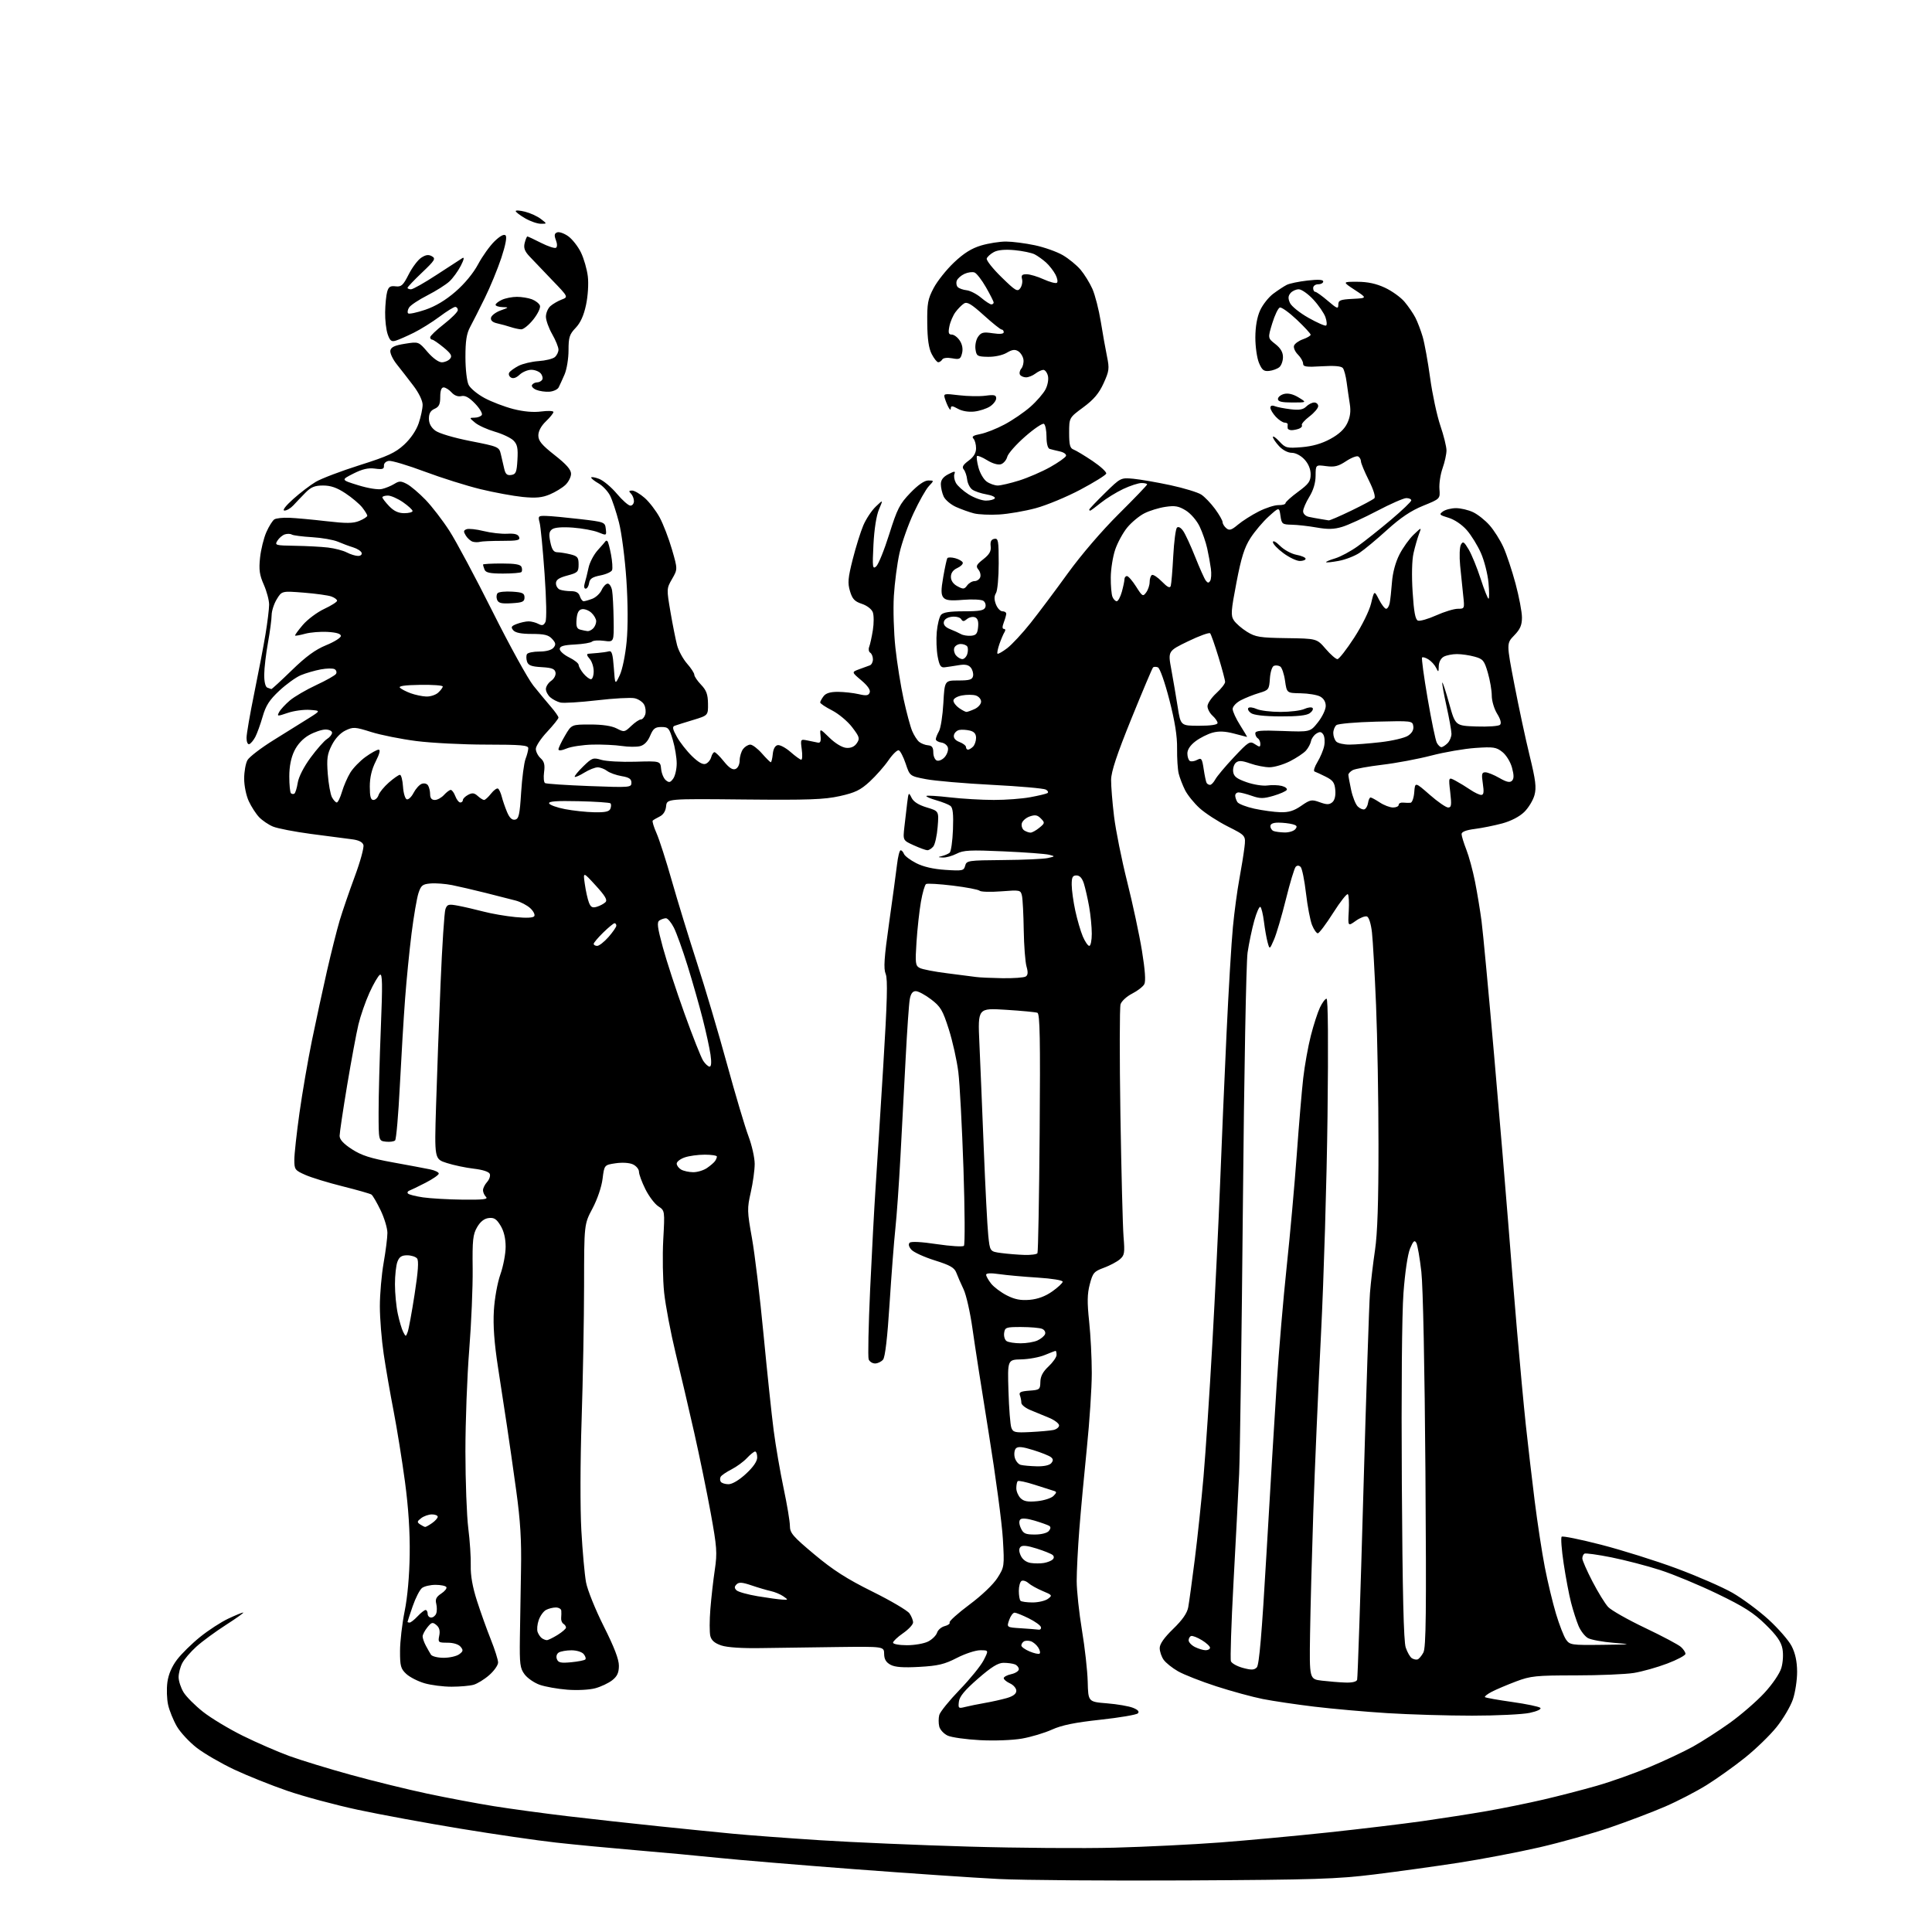 <?xml version="1.0" encoding="UTF-8" standalone="no"?>
<svg 
  version="1.1" 
  xmlns="http://www.w3.org/2000/svg" 
  xmlns:xlink="http://www.w3.org/1999/xlink" 
  xmlns:svg="http://www.w3.org/2000/svg"
  xmlns:rdf="http://www.w3.org/1999/02/22-rdf-syntax-ns#"
  xmlns:cc="http://creativecommons.org/ns#"
  xmlns:dc="http://purl.org/dc/elements/1.1/"
  viewBox="0 0 768 768"
  width="768"
  height="768"
>
<style>svg {background-color: white; }</style>"
<path stroke="none" fill="black" fill-rule="evenodd" d="M472.00,747.50C440.38,747.67 406.62,747.41 397.00,746.93C387.38,746.45 361.50,744.68 339.50,743.02C317.50,741.35 293.20,739.32 285.50,738.52C277.80,737.72 263.18,736.36 253.00,735.51C242.82,734.65 228.43,733.28 221.00,732.45C213.57,731.63 196.47,729.14 183.00,726.92C169.53,724.71 151.21,721.33 142.30,719.43C133.39,717.52 120.79,714.14 114.30,711.91C107.81,709.68 98.25,705.85 93.05,703.40C87.86,700.95 81.20,697.08 78.25,694.81C75.30,692.53 71.74,688.71 70.33,686.31C68.93,683.90 67.35,680.04 66.83,677.72C66.31,675.41 66.18,671.35 66.54,668.70C66.97,665.56 68.31,662.44 70.40,659.70C72.15,657.40 76.27,653.35 79.55,650.71C82.82,648.07 87.83,644.81 90.69,643.46C93.54,642.11 96.24,641.00 96.69,641.00C97.13,641.00 94.08,643.19 89.89,645.88C85.71,648.56 80.39,652.46 78.08,654.55C75.76,656.64 73.22,659.60 72.44,661.13C71.65,662.65 71.00,665.16 71.00,666.70C71.01,668.24 71.89,670.94 72.96,672.70C74.03,674.46 77.52,677.96 80.70,680.47C83.89,682.99 91.00,687.27 96.50,689.99C102.00,692.71 110.33,696.33 115.00,698.04C119.67,699.74 130.76,703.14 139.64,705.58C148.52,708.02 162.15,711.37 169.94,713.02C177.73,714.67 189.59,716.90 196.30,717.98C203.01,719.05 216.15,720.84 225.50,721.95C234.85,723.06 251.05,724.85 261.50,725.93C271.95,727.02 285.45,728.37 291.50,728.95C297.55,729.53 313.07,730.69 326.00,731.52C338.93,732.35 365.48,733.49 385.00,734.05C404.52,734.62 430.62,734.81 443.00,734.48C455.38,734.15 474.27,733.22 485.00,732.41C495.73,731.59 515.08,729.80 528.00,728.42C540.92,727.04 557.80,725.01 565.50,723.92C573.20,722.83 584.67,721.04 591.00,719.94C597.33,718.83 607.45,716.78 613.50,715.37C619.55,713.96 629.08,711.50 634.67,709.90C640.27,708.30 649.69,704.96 655.60,702.48C661.51,700.01 669.30,696.34 672.92,694.34C676.54,692.33 683.15,688.08 687.62,684.88C692.08,681.68 698.25,676.34 701.33,673.01C704.56,669.52 707.42,665.32 708.10,663.08C708.77,660.84 708.96,657.59 708.55,655.41C708.02,652.61 706.31,650.14 701.86,645.79C697.09,641.12 693.23,638.65 682.69,633.57C675.44,630.07 665.23,625.83 660.00,624.14C654.77,622.45 646.04,620.18 640.58,619.08C635.13,617.99 630.29,617.32 629.83,617.60C629.37,617.89 629.00,618.74 629.00,619.51C629.00,620.27 630.80,624.38 633.01,628.64C635.22,632.91 638.03,637.48 639.26,638.80C640.49,640.12 647.10,643.87 653.94,647.12C660.79,650.38 667.20,653.78 668.19,654.68C669.19,655.57 670.00,656.81 670.00,657.42C670.00,658.04 666.74,659.78 662.75,661.29C658.76,662.81 652.80,664.48 649.50,665.02C646.20,665.55 635.75,665.99 626.27,665.99C610.53,666.00 608.50,666.21 602.66,668.40C599.15,669.73 594.82,671.56 593.04,672.48C591.27,673.40 590.03,674.36 590.30,674.63C590.56,674.90 595.42,675.76 601.09,676.56C606.77,677.36 611.81,678.41 612.30,678.90C612.82,679.42 611.06,680.25 608.05,680.90C605.22,681.50 594.93,682.00 585.18,682.00C575.44,682.00 560.27,681.55 551.48,681.00C542.69,680.45 529.65,679.29 522.50,678.43C515.35,677.57 506.12,676.20 502.00,675.39C497.88,674.57 489.55,672.30 483.50,670.34C477.45,668.38 470.61,665.69 468.30,664.37C465.98,663.05 463.40,660.98 462.55,659.76C461.70,658.55 461.00,656.46 461.00,655.13C461.00,653.50 462.78,650.98 466.36,647.51C470.03,643.95 471.91,641.25 472.34,638.91C472.69,637.03 473.85,628.52 474.93,620.00C476.01,611.48 477.58,596.62 478.42,587.00C479.25,577.38 480.84,553.52 481.93,534.00C483.03,514.48 484.41,485.90 485.01,470.50C485.60,455.10 486.75,428.32 487.56,411.00C488.37,393.68 489.51,374.55 490.10,368.50C490.68,362.45 491.83,353.90 492.65,349.50C493.47,345.10 494.38,339.40 494.69,336.82C495.24,332.15 495.24,332.15 488.10,328.55C484.17,326.57 479.13,323.30 476.90,321.29C474.68,319.28 472.05,316.03 471.07,314.07C470.09,312.11 468.95,309.15 468.55,307.50C468.14,305.85 467.86,301.35 467.91,297.50C467.98,292.63 467.04,286.74 464.83,278.15C463.01,271.10 461.06,265.58 460.28,265.28C459.53,264.99 458.66,265.01 458.34,265.33C458.03,265.64 454.16,274.81 449.74,285.70C443.95,299.99 441.71,306.75 441.68,310.00C441.66,312.48 442.18,319.00 442.85,324.50C443.51,330.00 445.86,341.70 448.07,350.50C450.28,359.30 452.93,371.67 453.95,377.98C455.19,385.61 455.50,390.06 454.88,391.23C454.36,392.20 452.18,393.89 450.04,394.98C447.90,396.07 445.83,397.97 445.44,399.20C445.05,400.42 445.02,420.12 445.38,442.96C445.75,465.81 446.31,487.72 446.63,491.67C447.16,498.10 447.01,499.01 445.14,500.61C443.99,501.59 441.13,503.11 438.78,503.97C434.87,505.41 434.39,505.98 433.20,510.53C432.19,514.38 432.14,517.70 432.95,525.29C433.53,530.67 434.00,539.90 434.00,545.79C434.00,551.69 433.12,565.06 432.05,575.51C430.98,585.95 429.63,600.55 429.05,607.95C428.47,615.35 428.00,624.57 428.00,628.45C428.01,632.33 428.95,641.12 430.09,648.00C431.24,654.88 432.27,664.10 432.38,668.50C432.58,676.50 432.58,676.50 440.04,677.10C444.14,677.43 448.81,678.24 450.41,678.89C452.39,679.69 453.00,680.40 452.31,681.09C451.75,681.65 445.04,682.79 437.39,683.62C427.25,684.72 422.06,685.78 418.16,687.55C415.22,688.88 409.85,690.49 406.23,691.12C402.49,691.77 395.27,692.04 389.57,691.74C384.03,691.45 378.25,690.64 376.73,689.94C375.20,689.23 373.69,687.61 373.37,686.33C373.05,685.05 373.05,682.99 373.37,681.75C373.69,680.51 377.34,676.00 381.47,671.72C385.60,667.45 389.90,662.16 391.01,659.97C393.04,656.00 393.04,656.00 389.66,656.00C387.80,656.00 383.62,657.37 380.37,659.05C375.46,661.58 372.92,662.19 365.48,662.61C359.04,662.97 355.79,662.74 354.00,661.77C352.22,660.81 351.49,659.58 351.46,657.47C351.43,654.50 351.43,654.50 332.96,654.72C322.81,654.84 309.10,655.03 302.50,655.14C295.00,655.27 289.09,654.88 286.75,654.10C284.10,653.21 282.81,652.10 282.36,650.32C282.02,648.93 282.02,644.12 282.38,639.64C282.74,635.16 283.53,628.12 284.15,624.00C285.15,617.24 284.99,615.02 282.53,601.50C281.03,593.25 278.07,578.85 275.96,569.50C273.85,560.15 270.52,545.91 268.56,537.86C266.61,529.80 264.56,519.00 264.01,513.86C263.47,508.71 263.31,499.27 263.65,492.87C264.29,481.23 264.29,481.23 261.69,479.53C260.26,478.60 257.95,475.53 256.55,472.72C255.15,469.91 254.00,466.79 254.00,465.78C254.00,464.78 252.91,463.46 251.58,462.85C250.15,462.20 247.32,462.03 244.69,462.42C240.22,463.09 240.22,463.09 239.53,468.61C239.13,471.83 237.45,476.75 235.52,480.39C232.20,486.65 232.20,486.65 232.18,511.07C232.16,524.51 231.72,548.52 231.20,564.44C230.65,581.13 230.61,599.75 231.10,608.44C231.56,616.72 232.40,625.98 232.96,629.00C233.52,632.04 236.68,639.87 240.01,646.50C244.17,654.77 246.04,659.64 246.02,662.18C246.01,664.94 245.35,666.37 243.37,667.92C241.92,669.06 238.89,670.50 236.62,671.11C234.31,671.74 229.43,671.99 225.50,671.68C221.65,671.38 216.72,670.50 214.54,669.73C212.37,668.96 209.67,667.10 208.54,665.59C206.73,663.17 206.52,661.53 206.66,651.18C206.75,644.76 206.95,632.52 207.11,624.00C207.33,612.24 206.87,604.64 205.20,592.50C203.99,583.70 202.34,572.23 201.55,567.00C200.75,561.77 199.13,551.20 197.96,543.50C196.46,533.75 195.97,526.92 196.32,521.00C196.60,516.18 197.73,509.94 198.91,506.59C200.06,503.34 201.00,498.39 201.00,495.59C200.99,492.25 200.30,489.36 198.97,487.19C197.37,484.56 196.40,483.94 194.27,484.19C192.48,484.40 190.96,485.60 189.66,487.82C187.99,490.70 187.75,492.93 187.89,504.32C187.97,511.57 187.36,526.05 186.53,536.50C185.69,546.95 185.01,565.17 185.01,577.00C185.02,588.83 185.53,602.55 186.15,607.50C186.78,612.45 187.22,619.13 187.13,622.34C187.03,626.27 187.84,630.86 189.60,636.34C191.04,640.83 193.52,647.75 195.11,651.73C196.70,655.70 198.00,659.82 198.00,660.87C198.00,661.93 196.42,664.18 194.48,665.88C192.55,667.58 189.73,669.31 188.23,669.73C186.73,670.15 182.80,670.49 179.50,670.49C176.20,670.50 171.37,669.88 168.76,669.12C166.15,668.36 162.89,666.70 161.51,665.42C159.30,663.37 159.00,662.28 159.02,656.30C159.02,652.56 159.85,645.45 160.85,640.50C161.98,634.93 162.75,626.36 162.86,618.00C162.99,608.97 162.37,599.37 160.98,589.00C159.83,580.48 157.81,567.88 156.48,561.00C155.14,554.12 153.36,543.89 152.53,538.26C151.69,532.62 151.00,524.07 151.00,519.26C151.00,514.44 151.68,506.68 152.50,502.00C153.32,497.32 154.00,491.97 154.00,490.10C154.00,488.23 152.78,484.18 151.30,481.10C149.81,478.02 148.17,475.21 147.66,474.86C147.15,474.50 142.00,473.04 136.23,471.59C130.46,470.15 123.77,468.11 121.37,467.04C117.24,465.22 117.00,464.89 117.00,461.05C117.00,458.81 117.92,450.44 119.04,442.44C120.16,434.45 122.39,421.51 123.98,413.70C125.58,405.89 128.28,393.43 129.97,386.00C131.67,378.57 133.95,369.52 135.03,365.89C136.12,362.25 138.81,354.41 141.01,348.46C143.22,342.52 144.77,336.85 144.46,335.88C144.08,334.68 142.54,333.94 139.70,333.60C137.39,333.32 130.15,332.38 123.61,331.50C117.08,330.63 110.28,329.31 108.50,328.57C106.73,327.83 104.27,326.16 103.02,324.86C101.78,323.56 99.92,320.70 98.90,318.50C97.86,316.26 97.05,312.30 97.06,309.50C97.06,306.75 97.65,303.45 98.36,302.18C99.07,300.90 103.77,297.30 108.80,294.18C113.84,291.05 120.10,287.15 122.73,285.50C127.50,282.50 127.50,282.50 123.16,282.19C120.77,282.02 116.83,282.55 114.40,283.38C110.20,284.81 110.04,284.80 110.97,283.05C111.51,282.04 113.43,279.97 115.23,278.44C117.03,276.92 121.74,274.17 125.69,272.33C129.65,270.49 133.20,268.49 133.57,267.88C133.95,267.27 133.71,266.44 133.05,266.03C132.39,265.62 129.89,265.65 127.50,266.10C125.10,266.55 121.55,267.58 119.59,268.40C117.64,269.21 113.79,271.99 111.03,274.57C107.10,278.24 105.67,280.46 104.40,284.88C103.51,287.97 102.19,291.61 101.47,292.97C100.75,294.33 99.67,295.61 99.08,295.81C98.48,296.01 98.00,294.92 98.00,293.33C98.00,291.78 99.39,283.75 101.08,275.50C102.77,267.25 104.79,256.68 105.56,252.00C106.33,247.32 106.97,242.09 106.98,240.38C106.99,238.66 106.04,235.09 104.88,232.45C103.16,228.57 102.87,226.52 103.37,221.73C103.71,218.48 104.84,213.89 105.88,211.54C106.92,209.18 108.36,206.90 109.08,206.45C109.79,206.01 112.43,205.72 114.94,205.82C117.45,205.92 124.06,206.52 129.62,207.17C137.75,208.11 140.37,208.09 142.87,207.05C144.59,206.34 146.00,205.42 146.00,205.01C146.00,204.60 145.10,203.13 144.00,201.73C142.91,200.34 139.90,197.80 137.33,196.10C133.96,193.86 131.48,193.00 128.43,193.00C125.09,193.00 123.62,193.61 121.36,195.92C119.79,197.52 117.63,199.77 116.58,200.92C115.52,202.06 113.94,202.98 113.08,202.96C112.12,202.94 113.48,201.14 116.50,198.43C119.25,195.95 123.30,192.86 125.50,191.55C127.70,190.24 135.56,187.25 142.96,184.91C154.16,181.37 157.13,180.00 160.64,176.77C163.25,174.36 165.45,171.13 166.43,168.26C167.29,165.72 168.00,162.41 168.00,160.90C168.00,159.28 166.49,156.17 164.33,153.33C162.31,150.67 159.35,146.85 157.74,144.84C156.13,142.83 154.98,140.36 155.17,139.35C155.44,137.98 156.89,137.30 160.96,136.65C166.40,135.78 166.40,135.78 169.95,139.91C172.06,142.36 174.36,144.02 175.63,144.02C176.80,144.01 178.28,143.37 178.91,142.60C179.84,141.49 179.31,140.58 176.31,138.10C174.24,136.40 172.20,135.00 171.77,135.00C171.35,135.00 171.00,134.58 171.00,134.06C171.00,133.54 173.47,131.18 176.50,128.82C179.52,126.46 182.00,123.96 182.00,123.26C182.00,122.57 181.53,122.00 180.96,122.00C180.38,122.00 177.57,123.75 174.71,125.89C171.84,128.03 167.25,130.90 164.50,132.26C161.75,133.62 158.54,135.04 157.36,135.40C155.60,135.95 155.02,135.50 154.11,132.88C153.50,131.13 153.04,127.18 153.10,124.10C153.15,121.02 153.51,117.38 153.90,116.00C154.46,114.01 155.14,113.56 157.25,113.82C159.55,114.09 160.24,113.45 162.46,109.08C163.86,106.31 166.11,103.32 167.45,102.44C169.25,101.26 170.36,101.11 171.70,101.87C173.31,102.79 172.88,103.49 167.75,108.36C164.59,111.37 162.00,114.09 162.00,114.41C162.00,114.74 162.63,115.00 163.39,115.00C164.16,115.00 168.77,112.39 173.64,109.20C178.51,106.01 183.10,103.04 183.82,102.59C184.66,102.09 184.42,103.21 183.17,105.65C182.08,107.77 180.06,110.56 178.67,111.85C177.29,113.15 173.34,115.64 169.91,117.40C166.47,119.15 163.19,121.33 162.62,122.24C162.04,123.16 161.87,124.20 162.23,124.56C162.59,124.93 165.64,124.29 169.01,123.15C173.07,121.78 177.12,119.36 181.05,115.95C184.69,112.81 188.17,108.58 190.06,105.04C191.76,101.86 194.69,97.76 196.57,95.93C198.77,93.80 200.35,92.95 200.97,93.57C201.58,94.18 200.97,97.40 199.29,102.51C197.83,106.91 194.87,114.10 192.70,118.50C190.54,122.90 187.92,128.07 186.88,130.00C185.46,132.65 185.01,135.57 185.02,142.00C185.02,146.80 185.58,151.59 186.29,153.00C186.98,154.38 189.83,156.73 192.62,158.23C195.41,159.73 200.54,161.69 204.03,162.59C208.16,163.64 212.04,163.99 215.18,163.57C217.83,163.22 220.00,163.31 220.00,163.78C220.00,164.24 218.65,165.92 217.00,167.50C215.11,169.31 214.00,171.38 214.00,173.10C214.00,175.25 215.34,176.87 220.50,180.93C225.15,184.58 227.00,186.69 227.00,188.34C227.00,189.61 225.98,191.61 224.74,192.78C223.49,193.95 220.69,195.65 218.51,196.56C215.47,197.83 212.99,198.06 207.79,197.55C204.08,197.18 196.53,195.79 191.02,194.46C185.52,193.12 175.52,189.98 168.82,187.47C162.11,184.96 155.70,183.04 154.56,183.21C153.37,183.38 152.55,184.20 152.62,185.14C152.72,186.46 152.03,186.68 149.05,186.28C146.36,185.92 144.01,186.47 140.44,188.28C135.53,190.77 135.53,190.77 142.36,192.88C146.36,194.12 150.28,194.74 151.84,194.38C153.30,194.04 155.51,193.13 156.75,192.36C158.69,191.15 159.39,191.15 161.75,192.40C163.26,193.19 166.59,196.02 169.15,198.67C171.71,201.33 175.99,206.88 178.65,211.02C181.32,215.15 189.03,229.58 195.78,243.07C202.54,256.57 209.85,269.84 212.03,272.56C214.22,275.28 217.35,279.06 219.00,280.97C220.65,282.87 222.00,284.80 222.00,285.26C222.00,285.71 219.97,288.25 217.50,290.90C215.02,293.54 213.00,296.60 213.00,297.70C213.00,298.79 213.85,300.46 214.90,301.41C216.35,302.72 216.67,304.02 216.28,306.93C216.00,309.03 216.17,310.99 216.66,311.29C217.14,311.59 225.07,312.12 234.27,312.47C250.45,313.08 251.00,313.04 251.00,311.14C251.00,309.64 250.09,309.02 247.09,308.52C244.94,308.15 242.36,307.23 241.34,306.46C240.33,305.69 238.65,305.05 237.62,305.03C236.58,305.01 234.20,305.95 232.32,307.11C230.43,308.28 228.70,309.04 228.47,308.80C228.23,308.56 229.73,306.72 231.80,304.69C235.34,301.24 235.78,301.08 239.03,302.05C240.94,302.63 247.00,302.96 252.50,302.80C262.50,302.50 262.50,302.50 262.81,305.68C262.98,307.42 263.81,309.43 264.67,310.14C265.96,311.21 266.45,311.11 267.61,309.52C268.37,308.47 269.00,305.76 269.00,303.49C269.00,301.22 268.31,297.03 267.46,294.18C266.05,289.43 265.67,289.00 262.91,289.00C260.42,289.00 259.65,289.60 258.44,292.48C257.49,294.75 256.10,296.19 254.43,296.61C253.03,296.96 249.77,296.93 247.19,296.54C244.61,296.15 239.36,295.90 235.52,295.99C231.68,296.09 227.07,296.78 225.27,297.53C223.27,298.37 222.00,298.50 222.00,297.88C222.00,297.32 223.17,294.86 224.60,292.43C227.19,288.00 227.19,288.00 234.64,288.00C239.49,288.00 243.17,288.55 245.16,289.58C248.11,291.11 248.32,291.07 250.91,288.58C252.40,287.16 254.12,286.00 254.74,286.00C255.36,286.00 256.15,285.12 256.49,284.04C256.83,282.96 256.64,281.20 256.06,280.12C255.49,279.04 253.78,277.89 252.26,277.56C250.74,277.23 243.99,277.60 237.26,278.39C230.52,279.17 224.00,279.57 222.76,279.27C221.52,278.97 219.71,278.04 218.75,277.20C217.79,276.37 217.00,274.89 217.00,273.90C217.00,272.92 217.94,271.45 219.09,270.65C220.27,269.82 221.03,268.38 220.83,267.34C220.55,265.88 219.40,265.44 215.29,265.20C211.19,264.96 209.97,264.49 209.49,262.96C209.15,261.89 209.15,260.56 209.49,260.01C209.84,259.45 212.06,259.00 214.44,259.00C217.08,259.00 219.24,258.41 220.02,257.48C221.05,256.24 220.95,255.60 219.48,253.98C218.06,252.41 216.40,252.00 211.47,252.00C207.19,252.00 204.86,251.54 204.01,250.52C202.99,249.29 203.24,248.86 205.46,248.02C206.93,247.46 209.03,247.00 210.13,247.00C211.23,247.00 212.98,247.46 214.02,248.01C215.49,248.80 216.12,248.63 216.81,247.26C217.35,246.20 217.21,238.53 216.47,228.00C215.79,218.38 214.91,209.26 214.51,207.75C213.82,205.14 213.96,205.00 217.14,205.09C218.99,205.13 225.00,205.70 230.50,206.34C240.31,207.48 240.51,207.55 240.81,210.23C241.13,212.94 241.11,212.94 237.81,211.60C235.99,210.86 231.48,210.02 227.78,209.74C223.53,209.42 220.49,209.66 219.50,210.38C218.26,211.28 218.11,212.36 218.77,215.51C219.39,218.50 220.09,219.51 221.55,219.53C222.62,219.55 224.96,219.92 226.75,220.36C229.58,221.06 230.00,221.58 230.00,224.37C230.00,227.34 229.65,227.68 225.50,228.79C222.17,229.68 221.00,230.49 221.00,231.89C221.00,232.93 221.71,234.06 222.58,234.39C223.45,234.73 225.45,235.00 227.01,235.00C228.99,235.00 230.06,235.62 230.50,237.00C230.85,238.10 231.53,239.00 232.00,239.00C232.48,239.00 234.03,238.56 235.45,238.02C236.86,237.48 238.54,235.91 239.17,234.52C239.80,233.13 240.89,232.00 241.58,232.00C242.27,232.00 243.06,233.24 243.32,234.75C243.58,236.26 243.86,241.50 243.93,246.39C244.06,255.27 244.06,255.27 240.12,254.74C237.96,254.45 235.81,254.59 235.34,255.05C234.88,255.51 231.80,256.03 228.50,256.20C223.97,256.43 222.50,256.87 222.50,258.00C222.50,258.82 224.19,260.32 226.25,261.33C228.31,262.34 230.01,263.69 230.03,264.33C230.05,264.97 230.91,266.51 231.94,267.75C232.98,268.99 234.31,270.00 234.91,270.00C235.51,270.00 236.00,268.57 236.00,266.83C236.00,265.08 235.26,262.83 234.35,261.83C233.31,260.68 233.12,259.95 233.85,259.88C234.48,259.81 236.24,259.66 237.75,259.55C239.26,259.43 241.18,259.15 242.00,258.92C243.20,258.58 243.60,259.89 244.00,265.41C244.50,272.32 244.50,272.32 246.35,268.42C247.40,266.21 248.59,260.40 249.10,255.01C249.66,249.08 249.62,239.81 248.99,230.37C248.43,222.05 247.11,211.83 246.05,207.68C244.98,203.52 243.38,198.70 242.49,196.97C241.59,195.24 239.54,193.08 237.94,192.16C236.33,191.25 235.01,190.20 235.01,189.84C235.00,189.47 236.40,189.70 238.11,190.34C239.82,190.98 243.01,193.64 245.20,196.25C247.39,198.86 249.82,201.00 250.59,201.00C251.37,201.00 252.00,200.19 252.00,199.20C252.00,198.21 251.46,196.86 250.80,196.20C249.87,195.27 249.97,195.00 251.27,195.00C252.18,195.00 254.43,196.32 256.27,197.93C258.10,199.54 260.78,203.03 262.22,205.68C263.65,208.33 265.85,214.05 267.11,218.39C269.39,226.27 269.39,226.27 267.16,230.14C264.96,233.96 264.96,234.10 266.52,243.25C267.39,248.34 268.58,254.29 269.15,256.48C269.73,258.67 271.51,261.95 273.10,263.77C274.70,265.58 276.00,267.59 276.00,268.23C276.00,268.87 277.21,270.65 278.69,272.20C280.79,274.39 281.39,276.01 281.44,279.69C281.50,284.39 281.50,284.39 275.50,286.21C272.20,287.21 268.91,288.24 268.18,288.51C267.17,288.88 267.39,289.91 269.09,292.94C270.31,295.12 273.01,298.56 275.08,300.58C277.62,303.06 279.41,304.06 280.52,303.63C281.44,303.28 282.42,302.09 282.71,300.99C283.00,299.90 283.59,299.00 284.02,299.00C284.45,299.00 286.13,300.65 287.75,302.67C289.79,305.21 291.20,306.14 292.34,305.70C293.32,305.32 294.01,303.93 294.03,302.28C294.05,300.75 294.66,298.71 295.39,297.75C296.12,296.79 297.41,296.00 298.26,296.00C299.10,296.00 301.18,297.57 302.87,299.50C304.56,301.43 306.15,303.00 306.41,303.00C306.66,303.00 307.01,301.54 307.19,299.76C307.39,297.70 308.11,296.40 309.15,296.20C310.06,296.03 312.37,297.27 314.28,298.95C316.20,300.63 318.10,302.00 318.51,302.00C318.93,302.00 319.02,300.15 318.71,297.89C318.17,293.85 318.21,293.79 320.89,294.33C322.40,294.63 324.27,295.02 325.06,295.19C326.11,295.42 326.41,294.69 326.18,292.50C325.87,289.50 325.87,289.50 329.76,293.29C332.09,295.55 334.78,297.16 336.43,297.29C338.27,297.43 339.66,296.81 340.60,295.43C341.87,293.56 341.69,292.96 338.75,289.09C336.96,286.74 333.36,283.73 330.75,282.39C328.14,281.06 326.01,279.64 326.03,279.23C326.05,278.83 326.66,277.71 327.39,276.75C328.31,275.54 330.08,275.01 333.11,275.02C335.52,275.04 339.22,275.45 341.32,275.93C344.39,276.65 345.25,276.52 345.72,275.29C346.10,274.30 344.93,272.59 342.40,270.46C338.50,267.17 338.50,267.17 341.50,266.05C343.15,265.44 345.06,264.74 345.75,264.50C346.44,264.26 347.00,263.18 347.00,262.09C347.00,261.01 346.52,259.82 345.93,259.46C345.34,259.09 345.16,258.06 345.51,257.15C345.87,256.24 346.53,253.26 346.97,250.52C347.41,247.78 347.40,244.56 346.95,243.37C346.48,242.13 344.60,240.69 342.58,240.03C339.72,239.08 338.81,238.11 337.89,235.01C336.91,231.76 337.08,229.79 338.97,222.33C340.20,217.47 342.09,211.42 343.17,208.87C344.26,206.32 346.48,202.95 348.12,201.39C351.09,198.54 351.09,198.54 349.40,202.52C348.37,204.94 347.52,210.41 347.21,216.49C346.76,225.50 346.86,226.36 348.28,225.18C349.15,224.46 351.48,218.71 353.47,212.39C356.67,202.22 357.64,200.33 361.86,195.95C364.93,192.76 367.47,191.00 368.99,191.00C371.35,191.00 371.35,191.00 369.22,193.27C368.05,194.51 365.32,199.35 363.15,204.02C360.98,208.68 358.46,215.84 357.55,219.93C356.64,224.02 355.64,231.67 355.32,236.93C355.01,242.19 355.28,251.45 355.94,257.50C356.59,263.55 358.07,272.76 359.21,277.97C360.35,283.19 361.87,288.85 362.59,290.55C363.30,292.26 364.55,294.21 365.36,294.89C366.18,295.56 367.78,296.18 368.92,296.27C370.47,296.39 371.00,297.11 371.00,299.11C371.00,300.58 371.63,302.03 372.41,302.33C373.18,302.62 374.57,302.03 375.49,301.01C376.42,299.98 377.02,298.33 376.83,297.32C376.64,296.32 375.47,295.36 374.24,295.18C373.01,295.00 372.00,294.41 372.00,293.86C372.00,293.32 372.56,291.89 373.25,290.68C373.94,289.48 374.73,284.45 375.00,279.50C375.50,270.50 375.50,270.50 380.97,270.50C385.44,270.50 386.51,270.17 386.81,268.70C387.00,267.71 386.59,266.21 385.89,265.37C384.97,264.26 383.60,264.00 381.06,264.43C379.10,264.76 376.62,265.13 375.54,265.26C373.96,265.45 373.43,264.64 372.74,261.00C372.28,258.52 372.11,254.11 372.38,251.18C372.65,248.26 373.40,245.22 374.06,244.43C374.90,243.41 377.51,243.00 383.15,243.00C389.48,243.00 391.19,242.68 391.68,241.40C392.01,240.52 391.66,239.37 390.90,238.84C390.13,238.32 386.52,238.14 382.87,238.44C377.74,238.87 375.96,238.66 375.01,237.52C374.06,236.36 374.04,234.57 374.96,229.32C375.60,225.63 376.33,222.28 376.57,221.89C376.81,221.50 378.22,221.50 379.69,221.89C381.16,222.29 382.52,223.07 382.71,223.63C382.90,224.19 381.92,225.17 380.53,225.81C378.87,226.56 378.00,227.76 378.00,229.31C378.00,230.82 378.93,232.16 380.60,233.05C382.90,234.29 383.35,234.25 384.46,232.72C385.15,231.78 386.47,231.00 387.39,231.00C388.31,231.00 389.32,230.32 389.64,229.49C389.96,228.66 389.64,227.27 388.92,226.41C387.82,225.08 388.11,224.47 390.87,222.31C393.30,220.40 394.04,219.12 393.81,217.15C393.59,215.30 394.01,214.44 395.25,214.20C396.82,213.89 397.00,214.87 397.00,223.94C397.00,229.49 396.52,234.81 395.92,235.76C395.16,236.99 395.16,238.31 395.90,240.25C396.48,241.76 397.64,243.00 398.48,243.00C399.31,243.00 400.00,243.42 400.00,243.93C400.00,244.45 399.56,246.02 399.02,247.43C398.37,249.16 398.39,250.00 399.08,250.00C399.67,250.00 399.77,250.54 399.32,251.25C398.88,251.94 397.97,254.06 397.30,255.96C396.64,257.87 396.28,259.62 396.52,259.85C396.75,260.09 398.49,259.10 400.37,257.67C402.25,256.23 406.43,251.74 409.65,247.68C412.87,243.63 419.54,234.73 424.47,227.90C429.80,220.54 438.02,210.96 444.72,204.31C450.92,198.15 456.00,192.87 456.00,192.56C456.00,192.25 454.99,192.00 453.75,192.01C452.51,192.02 449.25,193.08 446.50,194.38C443.75,195.68 439.75,198.15 437.61,199.87C435.47,201.59 433.56,203.00 433.36,203.00C433.16,203.00 433.00,202.80 433.00,202.55C433.00,202.31 435.81,199.35 439.25,195.98C445.48,189.88 445.52,189.86 450.50,190.31C453.25,190.57 459.89,191.72 465.27,192.87C470.64,194.03 476.15,195.71 477.51,196.60C478.88,197.49 481.34,200.06 483.00,202.31C484.65,204.56 486.00,206.93 486.00,207.57C486.00,208.22 486.67,209.31 487.48,209.98C488.69,210.99 489.54,210.72 492.12,208.55C493.86,207.09 497.58,204.72 500.39,203.30C503.20,201.88 506.74,200.75 508.25,200.79C509.76,200.83 511.00,200.48 511.00,200.02C511.00,199.55 513.25,197.52 516.00,195.50C520.23,192.39 521.00,191.33 521.00,188.56C521.00,186.48 520.11,184.33 518.55,182.65C517.11,181.09 515.02,180.00 513.50,180.00C511.98,180.00 509.89,178.91 508.45,177.35C507.10,175.90 506.00,174.26 506.00,173.71C506.00,173.16 507.16,173.96 508.57,175.48C510.99,178.09 511.54,178.23 517.46,177.76C521.72,177.41 525.42,176.35 528.83,174.49C532.26,172.63 534.44,170.60 535.56,168.23C536.73,165.76 537.03,163.51 536.57,160.61C536.21,158.35 535.65,154.47 535.32,152.00C535.00,149.53 534.32,146.97 533.81,146.32C533.18,145.53 530.45,145.29 525.44,145.60C519.24,145.98 518.00,145.80 518.00,144.53C518.00,143.69 517.07,142.07 515.92,140.92C514.78,139.78 514.10,138.18 514.41,137.38C514.72,136.57 516.33,135.43 517.99,134.85C519.64,134.28 521.00,133.46 521.00,133.05C521.00,132.63 518.52,129.94 515.48,127.07C512.44,124.20 509.41,122.03 508.75,122.25C508.08,122.47 506.73,125.30 505.74,128.53C503.95,134.41 503.95,134.41 506.98,136.78C509.06,138.41 510.00,140.02 510.00,141.95C510.00,143.49 509.35,145.30 508.55,145.96C507.75,146.62 505.93,147.29 504.51,147.45C502.38,147.68 501.66,147.11 500.46,144.24C499.66,142.33 499.01,137.77 499.02,134.13C499.04,129.83 499.70,126.05 500.91,123.38C501.94,121.12 504.29,118.14 506.14,116.76C507.99,115.38 510.40,113.80 511.50,113.24C512.60,112.68 516.31,111.91 519.75,111.52C524.06,111.03 526.00,111.15 526.00,111.90C526.00,112.51 525.10,113.00 524.00,113.00C522.89,113.00 522.00,113.67 522.00,114.50C522.00,115.33 522.37,116.00 522.82,116.00C523.27,116.00 525.52,117.61 527.82,119.58C531.51,122.74 532.00,122.92 532.00,121.13C532.00,119.36 532.74,119.06 537.75,118.80C543.50,118.50 543.50,118.50 538.55,115.25C533.61,112.00 533.61,112.00 539.55,112.01C543.68,112.02 547.04,112.74 550.54,114.37C553.31,115.66 556.82,118.18 558.33,119.98C559.84,121.77 561.77,124.59 562.63,126.25C563.48,127.90 564.79,131.34 565.54,133.88C566.28,136.42 567.62,143.78 568.50,150.23C569.38,156.68 571.21,165.20 572.55,169.16C573.90,173.11 575.00,177.56 575.00,179.05C575.00,180.53 574.30,183.72 573.45,186.12C572.59,188.53 572.03,192.25 572.20,194.39C572.50,198.29 572.50,198.29 565.73,201.04C560.92,202.99 556.77,205.77 551.40,210.64C547.25,214.42 542.29,218.53 540.39,219.79C538.49,221.04 534.81,222.47 532.22,222.95C529.62,223.44 527.34,223.68 527.15,223.49C526.96,223.30 528.56,222.61 530.71,221.97C532.85,221.33 536.90,219.16 539.70,217.15C542.50,215.14 548.44,210.42 552.90,206.66C557.35,202.90 561.00,199.41 561.00,198.91C561.00,198.41 560.12,198.00 559.05,198.00C557.98,198.00 552.76,200.29 547.45,203.08C542.14,205.87 535.87,208.74 533.52,209.44C530.28,210.42 527.81,210.48 523.37,209.69C520.14,209.12 515.70,208.62 513.50,208.58C509.71,208.50 509.47,208.31 509.00,205.02C508.50,201.54 508.50,201.54 504.32,205.32C502.02,207.40 498.75,211.27 497.06,213.91C494.67,217.64 493.42,221.59 491.51,231.56C489.33,242.90 489.21,244.67 490.47,246.59C491.25,247.79 493.61,249.84 495.70,251.14C499.09,253.24 500.79,253.52 511.48,253.67C523.45,253.84 523.45,253.84 526.98,257.94C528.91,260.19 531.02,262.02 531.65,262.02C532.28,262.01 535.27,258.18 538.30,253.51C541.46,248.63 544.32,242.81 545.04,239.84C546.28,234.66 546.28,234.66 548.16,238.33C549.20,240.35 550.48,242.00 551.00,242.00C551.53,242.00 552.17,240.99 552.42,239.75C552.67,238.51 553.08,234.77 553.33,231.44C553.61,227.68 554.73,223.50 556.29,220.44C557.68,217.72 560.24,214.15 561.98,212.50C565.14,209.50 565.14,209.50 564.04,212.38C563.44,213.97 562.48,217.34 561.90,219.88C561.26,222.70 561.12,228.72 561.54,235.33C562.04,243.28 562.61,246.30 563.65,246.70C564.43,247.00 567.70,246.06 570.91,244.62C574.12,243.18 577.98,242.00 579.49,242.00C582.20,242.00 582.22,241.95 581.65,236.75C581.33,233.86 580.78,228.51 580.43,224.85C580.07,221.17 580.21,217.44 580.74,216.50C581.55,215.04 581.99,215.32 583.85,218.47C585.04,220.49 587.17,225.71 588.58,230.07C589.99,234.43 591.41,238.00 591.72,238.00C592.03,238.00 592.02,235.14 591.70,231.64C591.37,228.15 590.02,222.84 588.69,219.84C587.37,216.84 584.83,212.73 583.05,210.71C581.14,208.53 578.17,206.53 575.81,205.82C572.17,204.73 571.96,204.50 573.59,203.31C574.58,202.59 576.92,202.00 578.79,202.00C580.66,202.00 583.73,202.72 585.59,203.61C587.46,204.50 590.41,206.84 592.14,208.82C593.88,210.79 596.34,214.68 597.60,217.45C598.87,220.23 601.05,226.78 602.45,232.00C603.85,237.22 605.00,243.28 605.00,245.45C605.00,248.51 604.31,250.12 601.92,252.58C598.84,255.76 598.84,255.76 601.99,272.10C603.72,281.09 606.45,293.83 608.06,300.41C610.45,310.19 610.80,313.04 609.98,316.07C609.43,318.11 607.60,321.13 605.91,322.78C604.03,324.62 600.66,326.37 597.17,327.32C594.05,328.16 589.14,329.15 586.25,329.52C582.80,329.96 581.00,330.66 581.00,331.56C581.00,332.31 581.85,335.08 582.88,337.71C583.92,340.35 585.48,346.10 586.35,350.50C587.22,354.90 588.38,361.95 588.94,366.17C589.50,370.39 591.75,394.46 593.95,419.67C596.14,444.88 598.64,474.50 599.49,485.50C600.34,496.50 601.94,516.08 603.04,529.00C604.15,541.92 605.72,558.80 606.54,566.50C607.37,574.20 608.94,587.70 610.04,596.50C611.14,605.30 612.97,617.23 614.09,623.00C615.21,628.77 617.21,637.10 618.53,641.50C619.85,645.90 621.65,650.51 622.52,651.75C624.04,653.90 624.69,653.99 636.81,653.85C648.79,653.70 649.05,653.65 641.50,653.05C637.10,652.69 632.49,651.85 631.25,651.17C630.01,650.48 628.32,648.30 627.49,646.31C626.66,644.33 625.32,640.18 624.53,637.10C623.73,634.02 622.40,627.01 621.58,621.51C620.75,616.02 620.40,611.23 620.79,610.86C621.18,610.50 628.25,611.94 636.50,614.06C644.75,616.19 658.24,620.42 666.48,623.48C674.72,626.54 684.71,630.90 688.69,633.17C692.66,635.45 699.10,640.22 703.00,643.77C706.89,647.33 711.04,652.09 712.21,654.37C713.65,657.18 714.35,660.42 714.38,664.50C714.40,667.80 713.64,672.79 712.69,675.58C711.73,678.37 708.81,683.32 706.18,686.58C703.56,689.84 697.93,695.29 693.67,698.70C689.41,702.12 682.54,707.01 678.41,709.59C674.28,712.16 666.81,716.03 661.82,718.18C656.82,720.34 647.01,724.06 640.01,726.46C633.01,728.86 620.36,732.41 611.89,734.36C603.43,736.31 588.94,739.06 579.71,740.49C570.47,741.91 555.40,744.00 546.21,745.13C531.46,746.95 522.77,747.23 472.00,747.50zM383.67,678.54C385.23,678.15 388.75,677.43 391.50,676.95C394.25,676.48 398.19,675.59 400.25,675.00C402.78,674.26 404.00,673.32 404.00,672.11C404.00,671.13 402.88,669.81 401.50,669.18C400.12,668.56 399.00,667.62 399.00,667.10C399.00,666.58 400.35,665.86 402.00,665.50C403.65,665.14 405.00,664.25 405.00,663.53C405.00,662.81 404.29,661.94 403.42,661.61C402.55,661.27 400.52,661.00 398.91,661.00C396.75,661.00 394.09,662.65 388.74,667.31C383.49,671.89 381.41,674.40 381.17,676.44C380.86,679.08 381.02,679.21 383.67,678.54zM534.78,668.84C537.44,668.94 539.22,668.53 539.48,667.75C539.71,667.06 540.82,633.88 541.94,594.00C543.07,554.12 544.25,518.12 544.58,514.00C544.90,509.88 545.80,502.23 546.58,497.00C547.57,490.32 547.98,477.86 547.97,455.00C547.97,437.12 547.53,412.15 547.00,399.50C546.47,386.85 545.74,373.87 545.38,370.67C545.00,367.26 544.17,364.62 543.40,364.32C542.67,364.04 540.66,364.82 538.94,366.05C535.80,368.28 535.80,368.28 536.15,362.22C536.34,358.89 536.18,355.85 535.80,355.47C535.42,355.08 532.79,358.42 529.95,362.89C527.12,367.35 524.37,371.00 523.85,371.00C523.33,371.00 522.30,369.54 521.57,367.75C520.84,365.96 519.75,360.26 519.15,355.08C518.55,349.89 517.59,345.19 517.03,344.63C516.38,343.98 515.66,343.95 515.07,344.55C514.55,345.07 512.79,350.90 511.16,357.50C509.52,364.10 507.40,371.30 506.44,373.50C504.70,377.50 504.70,377.50 503.91,374.65C503.47,373.08 502.81,369.36 502.44,366.38C502.07,363.41 501.43,360.76 501.01,360.51C500.59,360.25 499.51,362.69 498.60,365.94C497.69,369.18 496.49,374.91 495.93,378.67C495.37,382.51 494.55,426.46 494.07,479.00C493.59,530.42 492.92,578.58 492.57,586.00C492.23,593.42 491.22,612.85 490.33,629.17C489.45,645.48 488.99,659.52 489.31,660.37C489.63,661.21 491.78,662.40 494.09,663.02C497.41,663.92 498.55,663.88 499.59,662.83C500.55,661.86 501.59,649.65 503.45,617.50C504.85,593.30 506.68,562.92 507.52,550.00C508.35,537.08 510.13,516.15 511.48,503.50C512.83,490.85 514.63,470.82 515.48,459.00C516.33,447.18 517.49,433.45 518.06,428.50C518.63,423.55 519.98,416.00 521.07,411.73C522.16,407.45 523.80,402.39 524.71,400.48C525.62,398.56 526.80,397.00 527.32,397.00C527.92,397.00 528.06,414.49 527.71,443.75C527.40,469.46 526.23,508.50 525.11,530.50C524.00,552.50 522.62,584.23 522.06,601.00C521.50,617.77 520.92,639.60 520.77,649.50C520.50,667.50 520.50,667.50 525.50,668.09C528.25,668.42 532.43,668.76 534.78,668.84zM227.04,660.77C229.79,660.51 232.32,660.01 232.66,659.67C233.01,659.33 232.72,658.36 232.02,657.52C231.31,656.66 229.17,656.01 227.13,656.02C225.13,656.02 222.87,656.43 222.10,656.91C221.28,657.44 220.98,658.51 221.37,659.52C221.91,660.94 222.94,661.16 227.04,660.77zM563.50,659.65C564.05,659.48 565.09,658.25 565.81,656.92C566.87,654.97 567.03,641.13 566.63,585.00C566.33,543.75 565.68,511.46 565.01,505.56C564.39,500.10 563.49,494.92 563.01,494.06C562.30,492.82 561.80,493.28 560.53,496.30C559.58,498.55 558.51,505.78 557.90,514.00C557.28,522.29 557.02,552.81 557.25,589.70C557.52,633.25 557.97,652.51 558.80,654.93C559.44,656.82 560.53,658.72 561.23,659.16C561.93,659.61 562.95,659.83 563.50,659.65zM176.37,659.00C178.71,659.00 181.47,658.37 182.52,657.61C184.14,656.43 184.22,655.97 183.09,654.61C182.29,653.64 180.22,653.00 177.90,653.00C174.21,653.00 174.07,652.88 174.61,650.19C175.00,648.25 174.65,646.95 173.47,645.98C171.97,644.73 171.54,644.84 169.89,646.89C168.85,648.17 168.00,649.80 168.00,650.50C168.00,651.20 168.56,652.84 169.26,654.14C169.95,655.44 170.87,657.06 171.31,657.75C171.76,658.44 174.03,659.00 176.37,659.00zM413.22,657.36C413.63,657.11 413.41,656.02 412.73,654.94C412.06,653.86 410.72,652.73 409.76,652.42C408.80,652.12 407.56,652.15 407.01,652.49C406.45,652.84 406.00,653.56 406.00,654.11C406.00,654.65 407.46,655.71 409.24,656.46C411.02,657.21 412.81,657.62 413.22,657.36zM479.25,655.99C480.21,655.99 481.00,655.54 481.00,654.99C481.00,654.43 479.54,653.08 477.75,651.99C475.96,650.90 474.05,650.16 473.50,650.34C472.95,650.52 472.50,651.29 472.50,652.05C472.50,652.82 473.62,654.01 475.00,654.71C476.38,655.40 478.29,655.98 479.25,655.99zM360.55,654.00C363.60,654.00 367.40,653.33 368.98,652.51C370.56,651.69 372.15,650.12 372.50,649.01C372.85,647.91 374.23,646.73 375.56,646.40C376.89,646.06 377.76,645.41 377.48,644.96C377.19,644.51 380.74,641.32 385.34,637.88C390.26,634.22 394.87,629.81 396.51,627.23C399.25,622.89 399.29,622.66 398.65,611.66C398.30,605.52 395.79,586.77 393.08,570.00C390.37,553.23 387.43,534.33 386.55,528.00C385.66,521.67 384.08,514.70 383.03,512.50C381.98,510.30 380.69,507.36 380.17,505.96C379.39,503.91 377.73,502.95 371.60,501.03C367.41,499.72 363.24,497.81 362.32,496.80C361.28,495.65 361.00,494.60 361.59,494.01C362.17,493.43 366.26,493.64 372.43,494.57C377.89,495.38 382.72,495.68 383.17,495.23C383.62,494.78 383.54,480.93 382.99,464.45C382.43,447.98 381.52,430.74 380.95,426.15C380.38,421.56 378.68,413.92 377.17,409.17C374.74,401.55 373.92,400.16 370.13,397.27C367.77,395.47 365.03,394.00 364.03,394.00C362.78,394.00 362.04,394.99 361.64,397.25C361.32,399.04 360.59,409.50 360.02,420.50C359.44,431.50 358.51,449.27 357.93,460.00C357.35,470.73 356.45,483.55 355.91,488.50C355.38,493.45 354.35,506.82 353.62,518.22C352.76,531.74 351.86,539.47 351.03,540.47C350.33,541.31 348.90,542.00 347.85,542.00C346.80,542.00 345.66,541.27 345.31,540.37C344.97,539.48 345.23,526.99 345.89,512.62C346.55,498.26 347.52,480.20 348.03,472.50C348.55,464.80 349.92,443.06 351.08,424.19C352.69,398.02 352.93,389.24 352.07,387.16C351.18,385.01 351.46,380.78 353.42,366.97C354.78,357.36 356.20,346.91 356.57,343.75C356.93,340.59 357.58,338.00 358.01,338.00C358.44,338.00 359.04,338.65 359.34,339.45C359.65,340.25 361.84,341.90 364.20,343.11C367.02,344.56 371.02,345.48 375.81,345.79C382.63,346.24 383.15,346.13 383.67,344.14C384.21,342.08 384.81,342.00 398.87,341.88C406.91,341.82 414.85,341.46 416.50,341.09C419.50,340.41 419.50,340.41 417.00,339.77C415.62,339.41 407.51,338.81 398.96,338.43C385.61,337.83 382.97,337.96 380.26,339.37C378.52,340.26 376.06,340.95 374.80,340.88C372.75,340.78 372.72,340.71 374.50,340.28C375.60,340.01 376.95,339.42 377.50,338.98C378.05,338.53 378.64,334.39 378.82,329.77C379.05,323.67 378.78,321.09 377.82,320.36C377.09,319.80 374.54,318.79 372.15,318.11C369.76,317.42 368.01,316.66 368.26,316.40C368.51,316.15 372.72,316.40 377.61,316.97C382.50,317.53 390.35,317.99 395.07,317.99C399.78,318.00 406.30,317.51 409.57,316.90C412.83,316.30 415.90,315.56 416.38,315.27C416.86,314.97 416.57,314.34 415.73,313.87C414.89,313.40 405.27,312.55 394.35,311.99C383.43,311.43 371.61,310.41 368.08,309.73C361.67,308.50 361.67,308.50 360.02,303.56C359.11,300.85 357.87,298.46 357.27,298.26C356.67,298.06 354.83,299.84 353.19,302.22C351.56,304.60 348.20,308.40 345.74,310.68C342.03,314.09 339.97,315.09 333.83,316.46C327.62,317.84 321.39,318.06 295.75,317.81C265.09,317.50 265.09,317.50 264.79,320.48C264.61,322.39 263.69,323.86 262.23,324.58C260.99,325.20 259.74,325.92 259.47,326.20C259.20,326.47 259.88,328.73 260.98,331.21C262.08,333.70 264.82,342.21 267.06,350.12C269.31,358.03 273.80,372.66 277.03,382.64C280.27,392.62 285.65,410.76 288.98,422.94C292.32,435.13 296.17,448.06 297.53,451.67C298.89,455.28 300.00,460.23 300.00,462.67C300.00,465.11 299.30,470.19 298.44,473.97C296.97,480.42 297.00,481.51 298.91,492.16C300.03,498.40 302.11,515.65 303.52,530.50C304.94,545.35 306.75,562.52 307.55,568.65C308.35,574.79 310.13,585.12 311.50,591.61C312.88,598.10 314.00,604.84 314.00,606.59C314.00,609.39 315.17,610.75 323.75,617.93C331.20,624.16 336.63,627.64 346.78,632.67C354.09,636.29 360.72,640.20 361.53,641.35C362.34,642.50 362.98,644.13 362.96,644.97C362.94,645.81 361.14,647.73 358.96,649.24C356.78,650.75 355.00,652.44 355.00,652.99C355.00,653.55 357.48,654.00 360.55,654.00zM217.38,651.98C217.87,651.99 219.78,651.06 221.63,649.92C223.48,648.77 225.00,647.45 225.00,646.98C225.00,646.50 224.53,645.83 223.95,645.47C223.38,645.11 222.98,644.08 223.07,643.16C223.16,642.25 223.18,640.94 223.12,640.25C223.05,639.56 222.07,639.00 220.93,639.00C219.80,639.00 218.05,639.44 217.04,639.98C216.03,640.52 214.73,642.33 214.15,644.01C213.56,645.68 213.37,647.83 213.72,648.78C214.07,649.73 214.84,650.83 215.43,651.23C216.02,651.64 216.90,651.98 217.38,651.98zM412.83,647.81C413.57,647.91 413.98,647.44 413.76,646.75C413.54,646.06 411.36,644.51 408.93,643.31C406.49,642.10 403.98,641.09 403.35,641.06C402.71,641.03 401.73,642.33 401.17,643.95C400.14,646.90 400.14,646.90 405.82,647.26C408.94,647.46 412.10,647.71 412.83,647.81zM162.83,645.00C163.28,645.00 164.71,643.88 166.00,642.50C167.29,641.12 168.72,640.00 169.17,640.00C169.63,640.00 170.00,640.67 170.00,641.50C170.00,642.33 170.63,643.00 171.39,643.00C172.16,643.00 173.06,642.29 173.39,641.42C173.73,640.55 173.73,638.79 173.41,637.50C172.96,635.72 173.44,634.76 175.40,633.47C176.82,632.54 177.74,631.38 177.43,630.89C177.13,630.40 175.19,630.00 173.13,630.00C171.07,630.00 168.65,630.56 167.76,631.25C166.86,631.94 165.20,635.18 164.06,638.47C162.93,641.75 162.00,644.56 162.00,644.72C162.00,644.87 162.37,645.00 162.83,645.00zM410.48,637.00C412.75,637.00 415.49,636.35 416.56,635.57C418.40,634.20 418.30,634.05 414.50,632.47C412.30,631.55 409.74,630.13 408.81,629.30C407.89,628.48 406.65,628.10 406.06,628.46C405.48,628.82 405.00,630.59 405.00,632.39C405.00,634.19 405.30,635.97 405.67,636.33C406.03,636.70 408.20,637.00 410.48,637.00zM310.97,635.87C313.40,636.00 313.41,635.98 311.39,634.56C310.26,633.77 308.02,632.83 306.42,632.48C304.81,632.12 301.36,631.11 298.75,630.22C295.06,628.96 293.73,628.87 292.80,629.80C291.89,630.71 291.88,631.28 292.76,632.16C293.39,632.79 297.20,633.86 301.21,634.53C305.22,635.20 309.61,635.80 310.97,635.87zM415.00,621.30C416.38,621.06 417.93,620.44 418.45,619.93C419.05,619.34 419.05,618.68 418.45,618.14C417.93,617.67 415.08,616.52 412.11,615.58C408.39,614.40 406.41,614.19 405.69,614.91C404.98,615.62 405.00,616.71 405.77,618.40C406.47,619.93 407.95,621.02 409.70,621.30C411.24,621.54 413.62,621.54 415.00,621.30zM411.36,610.00C413.92,610.00 416.24,609.41 416.93,608.59C417.70,607.66 417.75,606.96 417.08,606.55C416.53,606.21 413.93,605.28 411.31,604.49C408.32,603.59 406.19,603.41 405.60,604.00C405.01,604.59 405.08,605.89 405.81,607.47C406.78,609.62 407.62,610.00 411.36,610.00zM169.03,606.98C169.32,606.99 170.56,606.30 171.78,605.44C173.00,604.59 174.00,603.46 174.00,602.94C174.00,602.42 172.96,602.00 171.69,602.00C170.42,602.00 168.51,602.67 167.44,603.48C165.76,604.76 165.70,605.10 167.00,605.97C167.82,606.52 168.74,606.98 169.03,606.98zM412.26,596.75C414.95,596.49 417.87,595.56 418.75,594.68C420.10,593.33 420.12,593.00 418.93,592.65C418.14,592.41 414.71,591.32 411.30,590.22C407.90,589.12 404.86,588.47 404.55,588.78C404.25,589.08 404.00,590.35 404.00,591.60C404.00,592.84 404.76,594.61 405.68,595.54C406.96,596.81 408.55,597.11 412.26,596.75zM289.58,590.00C291.08,590.00 293.80,588.38 296.52,585.87C299.41,583.21 301.00,580.90 301.00,579.37C301.00,578.07 300.63,577.00 300.17,577.00C299.72,577.00 298.26,578.17 296.92,579.60C295.59,581.03 292.84,583.04 290.82,584.08C288.79,585.12 286.85,586.43 286.51,586.99C286.16,587.54 286.16,588.45 286.50,589.00C286.84,589.55 288.23,590.00 289.58,590.00zM412.13,582.88C414.95,582.95 417.20,582.47 417.89,581.63C418.74,580.60 418.71,580.01 417.76,579.24C417.07,578.68 413.91,577.41 410.74,576.43C406.50,575.10 404.68,574.92 403.86,575.74C403.25,576.35 403.03,577.98 403.37,579.35C403.72,580.73 404.79,582.06 405.75,582.31C406.71,582.56 409.58,582.82 412.13,582.88zM409.65,569.26C413.42,569.07 417.51,568.70 418.75,568.44C419.99,568.17 421.00,567.36 421.00,566.63C421.00,565.90 419.31,564.58 417.25,563.69C415.19,562.81 411.81,561.41 409.75,560.59C407.69,559.77 406.00,558.44 406.00,557.63C406.00,556.82 405.74,555.48 405.42,554.64C404.96,553.45 405.77,553.06 409.17,552.81C413.29,552.52 413.50,552.34 413.56,549.33C413.60,547.10 414.57,545.27 416.81,543.18C418.56,541.54 420.00,539.48 420.00,538.60C420.00,537.72 419.83,537.00 419.62,537.00C419.41,537.00 417.50,537.73 415.37,538.62C413.24,539.52 409.02,540.30 406.00,540.37C400.50,540.50 400.50,540.50 400.88,553.00C401.09,559.88 401.60,566.42 402.03,567.55C402.72,569.40 403.49,569.57 409.65,569.26zM405.70,533.98C408.01,533.99 411.03,533.49 412.40,532.86C413.77,532.24 415.13,531.10 415.43,530.33C415.72,529.55 415.19,528.61 414.23,528.23C413.28,527.84 409.57,527.52 406.00,527.51C399.90,527.50 399.48,527.65 399.16,529.89C398.98,531.20 399.43,532.66 400.16,533.12C400.90,533.59 403.39,533.98 405.70,533.98zM162.06,529.48C162.47,528.39 163.71,521.65 164.81,514.50C166.22,505.43 166.51,501.12 165.79,500.25C165.22,499.56 163.45,499.00 161.85,499.00C159.66,499.00 158.71,499.62 157.98,501.57C157.44,502.98 157.00,507.00 157.00,510.52C157.00,514.03 157.50,519.29 158.12,522.20C158.74,525.12 159.71,528.39 160.28,529.48C161.31,531.45 161.32,531.45 162.06,529.48zM409.32,516.70C412.53,516.42 415.52,515.31 418.25,513.39C420.51,511.80 422.40,510.05 422.43,509.50C422.47,508.93 418.16,508.23 412.50,507.87C407.00,507.53 400.14,506.91 397.25,506.49C393.89,506.00 392.00,506.08 392.00,506.73C392.00,507.28 392.89,508.87 393.98,510.25C395.08,511.64 397.89,513.75 400.23,514.94C403.40,516.55 405.74,517.01 409.32,516.70zM407.19,498.85C409.77,498.93 412.11,498.63 412.40,498.17C412.68,497.71 413.08,476.13 413.28,450.21C413.57,413.07 413.38,402.98 412.39,402.60C411.70,402.33 406.09,401.80 399.91,401.41C388.69,400.70 388.69,400.70 389.32,414.60C389.67,422.24 390.45,441.10 391.06,456.50C391.67,471.90 392.47,487.43 392.84,491.00C393.50,497.50 393.50,497.50 398.00,498.10C400.48,498.43 404.61,498.77 407.19,498.85zM183.95,476.88C192.08,476.97 194.13,476.73 193.20,475.80C192.54,475.14 192.00,473.94 192.00,473.13C192.00,472.32 192.73,470.85 193.62,469.87C194.51,468.88 195.00,467.44 194.70,466.66C194.37,465.79 191.92,464.99 188.33,464.57C185.12,464.20 180.29,463.18 177.60,462.31C172.69,460.74 172.69,460.74 173.34,439.62C173.69,428.00 174.50,406.12 175.13,391.00C175.76,375.88 176.63,362.54 177.07,361.37C177.78,359.45 178.30,359.32 182.18,360.05C184.56,360.50 189.07,361.55 192.21,362.37C195.36,363.20 201.04,364.18 204.83,364.55C209.32,364.99 211.97,364.86 212.39,364.18C212.75,363.59 212.04,362.18 210.81,361.04C209.58,359.89 206.98,358.52 205.04,358.00C203.09,357.48 197.68,356.10 193.00,354.93C188.32,353.76 182.33,352.37 179.69,351.84C177.04,351.32 173.22,351.02 171.19,351.19C167.95,351.46 167.36,351.93 166.34,355.05C165.70,357.00 164.47,364.20 163.60,371.05C162.74,377.90 161.58,389.57 161.03,397.00C160.47,404.43 159.54,419.95 158.95,431.50C158.37,443.05 157.52,452.87 157.06,453.33C156.61,453.78 154.95,454.01 153.37,453.83C150.50,453.50 150.50,453.50 150.50,442.00C150.50,435.68 150.90,420.65 151.39,408.61C152.10,391.06 152.02,386.87 151.01,387.49C150.32,387.92 148.45,391.14 146.86,394.64C145.27,398.15 143.30,403.82 142.48,407.26C141.66,410.69 139.64,421.57 137.99,431.44C136.35,441.30 135.00,450.34 135.00,451.52C135.00,452.99 136.54,454.66 139.88,456.83C143.70,459.30 147.27,460.45 156.13,462.06C162.39,463.19 169.07,464.45 171.00,464.85C172.93,465.25 174.47,466.01 174.42,466.54C174.38,467.07 172.01,468.70 169.14,470.18C166.28,471.65 163.39,473.05 162.72,473.29C162.05,473.53 161.81,474.06 162.18,474.46C162.56,474.87 165.26,475.55 168.18,475.98C171.11,476.40 178.20,476.81 183.95,476.88zM275.53,465.97C277.19,465.99 279.67,465.24 281.03,464.31C282.39,463.38 283.83,462.14 284.23,461.56C284.64,460.98 284.98,460.16 284.98,459.75C284.99,459.34 282.82,459.00 280.15,459.00C277.48,459.00 273.88,459.49 272.15,460.10C270.42,460.70 269.00,461.80 269.00,462.55C269.00,463.29 269.79,464.36 270.75,464.92C271.71,465.48 273.86,465.95 275.53,465.97zM282.08,424.00C282.75,424.00 282.88,422.31 282.44,419.25C282.06,416.64 280.67,410.23 279.33,405.00C278.00,399.77 275.31,390.32 273.35,384.00C271.39,377.68 268.92,370.81 267.87,368.75C266.82,366.69 265.41,365.01 264.73,365.02C264.05,365.02 262.90,365.41 262.16,365.88C261.06,366.58 261.31,368.55 263.50,376.62C264.98,382.05 268.85,393.90 272.11,402.94C275.36,411.99 278.70,420.43 279.54,421.69C280.37,422.96 281.51,424.00 282.08,424.00zM398.50,388.85C402.90,388.91 407.06,388.62 407.74,388.18C408.63,387.62 408.72,386.50 408.05,384.18C407.55,382.41 407.05,375.91 406.95,369.73C406.86,363.56 406.54,357.43 406.25,356.11C405.73,353.78 405.53,353.74 398.01,354.32C393.78,354.65 389.91,354.54 389.41,354.08C388.91,353.62 384.12,352.70 378.77,352.05C373.42,351.40 368.62,351.11 368.12,351.42C367.62,351.74 366.70,354.91 366.08,358.47C365.46,362.04 364.67,369.19 364.33,374.37C363.77,382.94 363.88,383.87 365.61,384.78C366.65,385.33 371.55,386.28 376.50,386.89C381.45,387.50 386.62,388.17 388.00,388.37C389.38,388.57 394.10,388.78 398.50,388.85zM237.40,376.00C238.16,376.00 240.19,374.41 241.90,372.47C243.60,370.52 245.00,368.50 245.00,367.97C245.00,367.43 244.68,367.00 244.29,367.00C243.90,367.00 241.88,368.67 239.79,370.70C237.71,372.74 236.00,374.76 236.00,375.20C236.00,375.64 236.63,376.00 237.40,376.00zM433.01,376.00C433.56,376.00 434.00,373.83 434.00,371.18C434.00,368.53 433.53,363.70 432.95,360.43C432.37,357.17 431.43,353.04 430.87,351.25C430.18,349.07 429.21,348.00 427.92,348.00C426.36,348.00 426.00,348.71 426.02,351.75C426.03,353.81 426.67,358.43 427.44,362.00C428.21,365.57 429.56,370.19 430.43,372.25C431.31,374.31 432.47,376.00 433.01,376.00zM237.25,360.46C238.49,360.09 240.02,359.27 240.67,358.64C241.55,357.78 240.61,356.17 236.80,352.00C231.77,346.50 231.77,346.50 232.47,351.41C232.85,354.11 233.58,357.40 234.09,358.73C234.81,360.63 235.47,360.99 237.25,360.46zM368.63,337.98C368.01,337.97 365.57,337.08 363.21,336.01C358.92,334.06 358.92,334.06 359.50,328.78C359.82,325.88 360.33,321.52 360.63,319.10C361.14,314.92 361.23,314.82 362.35,317.10C363.13,318.71 365.13,319.98 368.38,320.96C373.24,322.42 373.24,322.42 372.73,328.72C372.46,332.19 371.67,335.69 370.99,336.51C370.31,337.33 369.25,337.99 368.63,337.98zM409.64,330.98C410.27,330.99 411.84,330.13 413.14,329.06C415.38,327.23 415.41,327.04 413.77,325.37C412.39,323.96 411.47,323.80 409.28,324.57C407.76,325.11 406.36,326.38 406.16,327.40C405.96,328.42 406.41,329.64 407.15,330.11C407.89,330.58 409.01,330.98 409.64,330.98zM510.63,330.92C512.35,330.96 514.27,330.38 514.90,329.62C515.80,328.53 515.57,328.12 513.77,327.64C512.52,327.30 510.04,327.02 508.25,327.01C506.11,327.00 505.00,327.48 505.00,328.42C505.00,329.20 505.56,330.06 506.25,330.34C506.94,330.62 508.91,330.88 510.63,330.92zM204.73,325.82C206.24,325.53 206.60,323.91 207.16,314.99C207.53,309.22 208.32,303.23 208.91,301.68C209.51,300.14 210.00,298.22 210.00,297.43C210.00,296.25 207.13,296.00 193.25,295.99C184.04,295.99 171.55,295.35 165.50,294.58C159.45,293.80 151.38,292.19 147.57,290.99C141.10,288.95 140.41,288.91 137.35,290.37C135.32,291.34 133.25,293.54 131.91,296.18C130.08,299.77 129.83,301.53 130.29,307.62C130.59,311.58 131.34,315.76 131.95,316.91C132.57,318.06 133.43,319.00 133.88,319.00C134.32,319.00 135.25,317.09 135.94,314.75C136.63,312.41 138.11,308.99 139.24,307.15C140.36,305.31 143.09,302.50 145.29,300.90C147.50,299.31 149.85,298.00 150.51,298.00C151.30,298.00 150.90,299.64 149.36,302.67C147.76,305.84 147.00,309.05 147.00,312.67C147.00,316.63 147.37,318.00 148.43,318.00C149.22,318.00 150.14,317.13 150.48,316.06C150.82,315.00 152.66,312.75 154.58,311.06C156.50,309.38 158.48,308.00 158.98,308.00C159.48,308.00 160.03,310.10 160.20,312.67C160.36,315.24 161.04,317.52 161.69,317.74C162.35,317.95 163.57,316.80 164.40,315.18C165.24,313.57 166.69,311.95 167.63,311.59C168.59,311.22 169.70,311.49 170.15,312.22C170.60,312.92 170.98,314.51 170.98,315.75C170.99,317.26 171.60,318.00 172.85,318.00C173.86,318.00 175.50,317.10 176.50,316.00C177.50,314.90 178.70,314.00 179.18,314.00C179.66,314.00 180.48,315.12 181.00,316.50C181.52,317.88 182.41,319.00 182.98,319.00C183.54,319.00 184.00,318.57 184.00,318.04C184.00,317.50 184.94,316.57 186.08,315.96C187.72,315.08 188.54,315.18 189.91,316.42C190.87,317.29 192.01,318.00 192.43,318.00C192.86,318.00 194.10,316.87 195.19,315.49C196.27,314.11 197.52,313.21 197.97,313.48C198.41,313.76 199.08,315.20 199.46,316.69C199.83,318.17 200.77,320.91 201.55,322.77C202.53,325.11 203.51,326.05 204.73,325.82zM236.28,322.89C240.64,322.97 242.21,322.62 242.65,321.46C242.98,320.61 242.99,319.66 242.67,319.34C242.36,319.03 236.66,318.64 230.00,318.49C221.25,318.29 218.01,318.53 218.28,319.35C218.49,319.98 221.32,321.01 224.58,321.64C227.84,322.27 233.10,322.83 236.28,322.89zM508.95,322.87C512.28,322.97 514.36,322.33 517.26,320.32C520.82,317.85 521.40,317.74 524.61,318.90C527.40,319.91 528.40,319.91 529.60,318.92C530.55,318.13 530.99,316.36 530.80,314.09C530.55,311.12 529.89,310.20 527.00,308.75C525.08,307.79 523.07,306.86 522.55,306.69C522.03,306.51 522.55,304.82 523.70,302.93C524.84,301.05 526.06,298.15 526.39,296.50C526.72,294.85 526.56,292.82 526.03,292.00C525.28,290.84 524.65,290.75 523.28,291.61C522.30,292.22 521.34,293.57 521.15,294.61C520.95,295.65 520.05,297.34 519.15,298.36C518.24,299.38 515.38,301.29 512.78,302.61C510.19,303.92 506.53,305.00 504.66,305.00C502.78,305.00 499.33,304.32 496.98,303.49C493.70,302.34 492.39,302.26 491.31,303.16C490.53,303.80 490.03,305.42 490.20,306.75C490.44,308.66 491.57,309.54 495.55,310.94C498.33,311.91 502.04,312.50 503.79,312.24C505.54,311.99 508.12,312.07 509.53,312.42C510.93,312.77 511.82,313.49 511.49,314.01C511.17,314.54 508.79,315.59 506.20,316.35C502.23,317.51 500.90,317.51 497.62,316.36C495.49,315.61 493.13,315.00 492.37,315.00C491.62,315.00 491.01,315.56 491.02,316.25C491.02,316.94 491.41,318.10 491.88,318.84C492.35,319.57 495.38,320.75 498.61,321.46C501.85,322.16 506.50,322.80 508.95,322.87zM542.37,321.72C542.99,321.51 543.64,320.37 543.82,319.17C544.00,317.98 544.45,317.00 544.82,317.01C545.19,317.01 546.85,317.91 548.50,319.00C550.15,320.09 552.51,320.99 553.75,320.99C554.99,321.00 556.00,320.52 556.00,319.94C556.00,319.35 556.79,318.95 557.75,319.05C558.71,319.15 560.04,319.18 560.69,319.12C561.35,319.05 562.02,317.16 562.19,314.91C562.50,310.82 562.50,310.82 568.31,315.91C571.50,318.71 574.81,321.00 575.66,321.00C576.95,321.00 577.08,320.03 576.49,314.92C575.78,308.84 575.78,308.84 578.64,310.37C580.21,311.21 582.85,312.82 584.50,313.95C586.15,315.07 588.09,315.99 588.81,315.99C589.80,316.00 589.96,314.89 589.45,311.50C588.88,307.70 589.03,307.00 590.44,307.00C591.35,307.00 593.86,308.01 596.01,309.25C598.88,310.90 600.20,311.20 601.03,310.37C601.85,309.55 601.85,308.16 601.05,305.18C600.43,302.88 598.76,300.16 597.23,298.94C594.78,296.99 593.68,296.83 586.50,297.32C582.10,297.62 574.23,298.98 569.00,300.34C563.77,301.70 555.00,303.35 549.50,304.00C544.01,304.66 538.72,305.62 537.75,306.13C536.79,306.65 536.00,307.48 536.00,307.99C536.00,308.49 536.49,311.18 537.09,313.97C537.68,316.75 538.86,319.72 539.70,320.56C540.54,321.40 541.74,321.92 542.37,321.72zM117.01,315.49C117.41,315.25 118.02,313.29 118.36,311.14C118.73,308.81 120.79,304.79 123.48,301.14C125.95,297.78 128.88,294.47 129.98,293.78C131.09,293.09 132.00,291.95 132.00,291.26C132.00,290.57 130.82,290.00 129.39,290.00C127.95,290.00 125.02,290.98 122.89,292.18C120.41,293.58 118.27,295.87 117.00,298.50C115.68,301.23 115.00,304.68 115.00,308.65C115.00,311.96 115.29,314.95 115.64,315.31C115.99,315.66 116.61,315.74 117.01,315.49zM481.02,312.00C481.52,312.00 482.45,311.02 483.10,309.82C483.74,308.62 487.06,304.66 490.48,301.02C496.34,294.78 496.83,294.48 498.85,295.82C500.74,297.07 501.00,297.06 501.00,295.68C501.00,294.82 500.55,293.84 500.00,293.50C499.45,293.16 499.00,292.27 499.00,291.52C499.00,290.43 501.18,290.25 509.92,290.58C520.84,290.99 520.84,290.99 523.92,287.10C525.61,284.96 527.00,282.06 527.00,280.64C527.00,279.00 526.19,277.64 524.76,276.87C523.53,276.22 520.05,275.64 517.03,275.59C511.52,275.50 511.52,275.50 510.82,270.60C510.44,267.90 509.57,265.35 508.90,264.94C508.23,264.52 507.10,264.41 506.39,264.68C505.67,264.96 504.97,267.18 504.80,269.73C504.51,274.10 504.33,274.34 500.50,275.48C498.30,276.13 495.04,277.43 493.25,278.36C491.44,279.30 490.00,280.84 490.00,281.83C490.00,282.81 491.34,285.72 492.98,288.30C494.62,290.89 495.85,292.98 495.73,292.96C495.60,292.93 493.26,292.32 490.52,291.60C487.02,290.68 484.49,290.57 482.02,291.24C480.08,291.77 477.04,293.30 475.25,294.65C473.17,296.22 472.00,297.97 472.00,299.49C472.00,300.81 472.44,302.15 472.98,302.49C473.52,302.82 474.82,302.63 475.87,302.07C477.59,301.15 477.85,301.51 478.49,305.77C478.88,308.37 479.40,310.84 479.66,311.25C479.91,311.66 480.53,312.00 481.02,312.00zM384.80,298.00C385.24,298.00 386.14,297.46 386.80,296.80C387.46,296.14 388.00,294.57 388.00,293.32C388.00,291.74 387.26,290.85 385.58,290.43C384.25,290.10 382.34,289.98 381.34,290.17C380.34,290.37 379.37,291.30 379.19,292.26C378.97,293.38 379.77,294.34 381.43,294.97C382.84,295.51 384.00,296.41 384.00,296.98C384.00,297.54 384.36,298.00 384.80,298.00zM572.96,297.00C573.46,297.00 574.56,296.29 575.43,295.43C576.29,294.56 576.99,292.88 576.98,291.68C576.97,290.48 576.07,285.48 574.98,280.58C573.90,275.67 573.16,271.51 573.34,271.33C573.52,271.15 574.76,274.94 576.09,279.75C578.53,288.50 578.53,288.50 586.92,288.79C591.54,288.95 595.75,288.65 596.28,288.12C596.91,287.49 596.50,285.93 595.13,283.71C593.95,281.81 593.00,278.59 593.00,276.54C593.00,274.49 592.30,270.39 591.44,267.43C590.02,262.56 589.53,261.96 586.19,261.04C584.16,260.47 581.01,260.01 579.18,260.01C577.36,260.00 575.00,260.47 573.93,261.04C572.79,261.65 571.97,263.17 571.93,264.79C571.87,267.30 571.79,267.35 570.87,265.45C570.32,264.32 568.96,262.83 567.84,262.13C566.72,261.43 565.58,261.09 565.30,261.37C565.02,261.65 566.01,268.99 567.51,277.69C569.00,286.39 570.64,294.29 571.15,295.25C571.66,296.21 572.47,297.00 572.96,297.00zM536.45,295.99C538.68,295.99 544.27,295.55 548.88,295.02C553.49,294.49 558.36,293.34 559.69,292.47C561.29,291.42 562.02,290.12 561.81,288.69C561.50,286.53 561.28,286.51 547.00,286.87C539.02,287.07 531.94,287.69 531.25,288.24C530.56,288.79 530.00,290.22 530.00,291.42C530.00,292.62 530.54,294.14 531.20,294.80C531.86,295.46 534.22,296.00 536.45,295.99zM476.67,288.50C481.31,288.50 484.00,288.10 484.00,287.40C484.00,286.80 483.10,285.50 482.00,284.50C480.90,283.50 480.00,281.81 480.00,280.73C480.00,279.65 481.57,277.33 483.50,275.56C485.43,273.80 487.00,271.78 487.00,271.08C487.00,270.37 485.81,265.90 484.36,261.15C482.90,256.39 481.42,252.16 481.05,251.75C480.69,251.34 476.77,252.75 472.33,254.90C464.26,258.80 464.26,258.80 465.62,266.15C466.36,270.19 467.50,276.88 468.15,281.00C469.33,288.50 469.33,288.50 476.67,288.50zM508.92,284.78C502.53,284.75 498.38,284.27 497.25,283.44C496.29,282.74 495.84,281.83 496.25,281.42C496.66,281.01 498.14,281.20 499.54,281.84C500.95,282.48 505.20,283.00 509.00,283.00C512.80,283.00 517.05,282.48 518.46,281.84C519.86,281.20 521.34,281.01 521.75,281.42C522.16,281.83 521.67,282.77 520.67,283.50C519.41,284.42 515.71,284.82 508.92,284.78zM384.18,283.00C384.58,283.00 386.05,282.48 387.45,281.84C388.85,281.20 390.00,279.88 390.00,278.91C390.00,277.93 389.06,276.84 387.91,276.47C386.77,276.11 384.29,276.10 382.41,276.45C380.46,276.82 379.00,277.69 379.00,278.49C379.00,279.26 380.00,280.59 381.22,281.44C382.44,282.30 383.77,283.00 384.18,283.00zM169.42,276.88C171.03,276.95 173.17,276.26 174.17,275.35C175.18,274.43 176.00,273.33 176.00,272.89C176.00,272.45 171.94,272.16 166.99,272.24C160.91,272.33 158.31,272.71 158.99,273.39C159.54,273.94 161.46,274.93 163.25,275.58C165.04,276.23 167.81,276.82 169.42,276.88zM107.86,273.92C108.07,273.96 111.73,270.59 116.01,266.43C121.64,260.95 125.40,258.21 129.64,256.48C132.86,255.17 135.50,253.52 135.50,252.80C135.50,251.94 133.74,251.40 130.27,251.20C127.39,251.03 123.36,251.36 121.32,251.92C119.28,252.48 117.48,252.81 117.31,252.65C117.15,252.48 118.53,250.57 120.39,248.40C122.25,246.23 126.07,243.37 128.89,242.05C131.70,240.74 134.00,239.27 134.00,238.80C134.00,238.33 132.99,237.57 131.75,237.12C130.51,236.66 125.57,235.97 120.77,235.59C112.03,234.90 112.03,234.90 110.02,238.20C108.91,240.01 108.00,242.85 107.98,244.50C107.97,246.15 107.31,251.10 106.52,255.50C105.72,259.90 105.05,265.60 105.03,268.17C105.01,270.99 105.49,273.03 106.25,273.34C106.94,273.62 107.66,273.88 107.86,273.92zM382.56,262.00C383.28,262.00 384.15,261.10 384.50,260.01C384.84,258.91 384.85,257.56 384.51,257.01C384.16,256.45 382.99,256.00 381.91,256.00C380.82,256.00 379.68,256.68 379.36,257.51C379.04,258.34 379.33,259.69 380.01,260.51C380.69,261.33 381.83,262.00 382.56,262.00zM386.00,252.72C388.04,252.54 388.56,251.90 388.81,249.24C389.03,246.99 388.64,245.80 387.55,245.38C386.68,245.05 385.27,245.36 384.41,246.07C383.15,247.12 382.69,247.12 382.07,246.11C381.64,245.41 379.99,244.99 378.40,245.17C376.63,245.37 375.39,246.17 375.19,247.24C374.97,248.38 375.82,249.36 377.68,250.10C379.23,250.71 381.18,251.60 382.00,252.07C382.82,252.54 384.62,252.83 386.00,252.72zM233.55,250.88C234.13,250.95 235.14,250.46 235.80,249.80C236.46,249.14 237.00,247.86 237.00,246.95C237.00,246.05 236.13,244.53 235.07,243.57C234.02,242.61 232.33,241.98 231.32,242.17C230.03,242.42 229.41,243.57 229.19,246.17C228.96,249.02 229.29,249.94 230.69,250.30C231.69,250.56 232.97,250.82 233.55,250.88zM203.38,239.80C199.28,240.04 198.12,239.75 197.59,238.38C197.23,237.44 197.34,236.26 197.83,235.77C198.32,235.28 200.92,235.02 203.61,235.19C207.73,235.45 208.50,235.82 208.50,237.50C208.50,239.20 207.73,239.54 203.38,239.80zM443.92,239.00C444.46,239.00 445.37,237.31 445.95,235.25C446.52,233.19 446.99,230.94 446.99,230.25C447.00,229.56 447.44,229.00 447.99,229.00C448.53,229.00 450.16,230.88 451.62,233.18C454.10,237.11 454.34,237.25 455.63,235.49C456.38,234.46 457.00,232.61 457.00,231.37C457.00,230.13 457.40,228.87 457.89,228.57C458.38,228.27 460.17,229.44 461.86,231.17C464.09,233.44 465.06,233.93 465.39,232.91C465.63,232.13 466.08,226.81 466.38,221.08C466.69,215.35 467.35,210.25 467.85,209.75C468.41,209.19 469.38,209.71 470.33,211.06C471.19,212.29 473.34,216.94 475.11,221.40C476.88,225.85 478.77,230.08 479.32,230.80C480.10,231.80 480.49,231.82 481.07,230.88C481.48,230.22 481.61,228.06 481.35,226.09C481.09,224.11 480.43,220.47 479.88,218.00C479.34,215.53 477.98,211.60 476.87,209.29C475.73,206.90 473.35,204.15 471.39,202.93C468.54,201.17 467.08,200.91 463.23,201.49C460.66,201.87 456.89,203.03 454.87,204.07C452.85,205.10 449.80,207.63 448.10,209.69C446.41,211.75 444.25,215.70 443.31,218.47C442.37,221.24 441.58,226.20 441.55,229.50C441.52,232.80 441.82,236.29 442.22,237.25C442.61,238.21 443.38,239.00 443.92,239.00zM232.81,234.00C232.19,234.00 232.05,233.09 232.46,231.75C232.84,230.51 233.52,227.78 233.96,225.68C234.40,223.58 236.05,220.43 237.63,218.69C239.21,216.94 240.61,215.32 240.75,215.09C240.89,214.86 241.22,214.89 241.50,215.17C241.77,215.44 242.40,217.84 242.90,220.50C243.40,223.16 243.58,225.92 243.31,226.63C243.04,227.34 240.95,228.29 238.66,228.74C235.44,229.37 234.43,230.06 234.18,231.78C234.00,233.00 233.39,234.00 232.81,234.00zM199.94,228.00C194.73,228.00 193.08,227.64 192.61,226.42C192.27,225.55 192.00,224.65 192.00,224.42C192.00,224.19 195.33,224.00 199.39,224.00C204.81,224.00 206.93,224.37 207.32,225.40C207.62,226.17 207.59,227.07 207.26,227.40C206.94,227.73 203.64,228.00 199.94,228.00zM516.70,223.00C515.43,223.00 512.51,221.61 510.20,219.91C507.89,218.22 506.00,216.23 506.00,215.49C506.00,214.73 507.23,215.38 508.85,217.00C510.42,218.57 513.34,220.16 515.35,220.54C517.36,220.91 519.00,221.62 519.00,222.11C519.00,222.60 517.96,223.00 516.70,223.00zM142.33,220.99C143.36,221.00 143.98,220.45 143.75,219.75C143.52,219.06 142.02,218.10 140.42,217.60C138.81,217.11 136.06,216.09 134.31,215.33C132.55,214.58 127.94,213.77 124.06,213.54C120.19,213.31 116.56,212.84 116.00,212.50C115.44,212.15 114.20,212.12 113.24,212.42C112.28,212.73 110.95,213.85 110.29,214.91C109.14,216.75 109.44,216.84 117.29,216.96C121.81,217.03 127.68,217.34 130.34,217.65C133.01,217.96 136.38,218.84 137.84,219.60C139.30,220.36 141.32,220.99 142.33,220.99zM190.83,215.38C190.10,215.59 188.81,215.58 187.97,215.35C187.13,215.12 185.88,214.04 185.20,212.95C184.17,211.30 184.22,210.85 185.47,210.37C186.30,210.06 189.34,210.38 192.24,211.10C195.13,211.82 199.36,212.30 201.63,212.17C204.58,212.00 205.93,212.38 206.35,213.47C206.84,214.76 205.77,215.00 199.55,215.00C195.49,215.00 191.56,215.17 190.83,215.38zM528.18,206.86C528.55,206.94 532.58,205.20 537.13,203.00C541.68,200.80 545.82,198.58 546.32,198.08C546.88,197.52 546.01,194.70 544.12,190.92C542.40,187.49 541.00,184.10 541.00,183.40C541.00,182.69 540.52,181.82 539.94,181.46C539.36,181.10 537.17,181.94 535.08,183.33C532.01,185.36 530.47,185.74 527.14,185.29C523.00,184.74 523.00,184.74 522.97,189.12C522.95,191.98 522.08,194.88 520.47,197.50C519.12,199.70 518.01,202.28 518.01,203.23C518.00,204.22 518.97,205.17 520.25,205.45C521.49,205.72 523.62,206.12 525.00,206.33C526.38,206.55 527.80,206.79 528.18,206.86zM397.20,204.52C393.52,204.74 388.99,204.54 387.15,204.07C385.30,203.60 382.09,202.44 380.01,201.51C377.93,200.57 375.73,198.70 375.11,197.35C374.50,196.01 374.00,193.81 374.00,192.48C374.00,190.80 374.91,189.58 376.97,188.51C379.47,187.22 379.86,187.21 379.40,188.41C379.09,189.20 379.35,190.79 379.97,191.94C380.58,193.09 382.86,195.15 385.02,196.51C387.19,197.88 390.29,199.00 391.92,199.00C393.55,199.00 395.14,198.59 395.45,198.09C395.76,197.59 394.25,196.88 392.10,196.52C389.94,196.15 387.41,195.29 386.47,194.60C385.53,193.92 384.63,192.13 384.46,190.63C384.30,189.13 383.69,187.33 383.10,186.62C382.31,185.67 382.79,184.79 385.02,183.14C387.08,181.62 388.00,180.08 388.00,178.17C388.00,176.65 387.52,174.92 386.93,174.33C386.16,173.56 386.95,173.05 389.68,172.54C391.78,172.15 396.11,170.45 399.29,168.75C402.48,167.06 407.11,163.90 409.58,161.72C412.05,159.55 414.76,156.42 415.61,154.78C416.49,153.08 416.90,150.75 416.56,149.39C416.23,148.08 415.41,147.01 414.73,147.03C414.05,147.05 412.63,147.72 411.56,148.53C410.49,149.34 408.83,150.00 407.87,150.00C406.91,150.00 405.83,149.53 405.47,148.96C405.12,148.38 405.35,147.28 405.99,146.51C406.63,145.74 407.01,144.12 406.83,142.91C406.65,141.70 405.72,140.22 404.77,139.62C403.47,138.80 402.35,138.95 400.18,140.24C398.51,141.22 395.39,141.89 392.75,141.84C388.51,141.76 388.16,141.55 387.77,138.85C387.53,137.26 387.99,135.03 388.79,133.88C390.03,132.12 390.90,131.91 394.62,132.47C397.46,132.89 399.00,132.75 399.00,132.06C399.00,131.48 398.63,131.00 398.17,131.00C397.71,131.00 394.52,128.44 391.07,125.32C386.11,120.84 384.45,119.85 383.20,120.65C382.32,121.20 380.80,122.74 379.81,124.08C378.83,125.41 377.74,127.96 377.39,129.75C376.88,132.33 377.08,133.00 378.35,133.00C379.23,133.00 380.66,134.08 381.52,135.39C382.53,136.93 382.85,138.73 382.43,140.42C381.84,142.77 381.42,142.98 378.50,142.43C376.56,142.07 374.95,142.26 374.56,142.91C374.19,143.51 373.47,144.00 372.97,144.00C372.46,144.00 371.30,142.54 370.37,140.75C369.19,138.47 368.66,134.82 368.60,128.50C368.51,120.59 368.82,118.89 371.14,114.50C372.59,111.75 376.24,107.17 379.24,104.33C383.14,100.64 386.23,98.71 390.03,97.58C392.97,96.71 397.42,96.01 399.93,96.02C402.44,96.03 407.59,96.69 411.36,97.49C415.14,98.29 420.15,100.07 422.51,101.45C424.86,102.83 428.03,105.43 429.55,107.23C431.07,109.03 433.19,112.46 434.25,114.85C435.31,117.25 436.81,123.10 437.58,127.85C438.35,132.61 439.46,138.86 440.06,141.75C441.04,146.52 440.91,147.51 438.68,152.39C436.84,156.41 434.79,158.83 430.61,161.92C425.00,166.06 425.00,166.06 425.00,172.06C425.00,176.87 425.35,178.19 426.75,178.70C427.71,179.06 431.11,181.10 434.31,183.25C437.50,185.40 439.95,187.66 439.74,188.27C439.54,188.89 434.91,191.75 429.46,194.65C424.01,197.54 416.03,200.85 411.72,202.01C407.42,203.17 400.89,204.30 397.20,204.52zM160.69,204.00C162.51,204.00 164.00,203.61 164.00,203.14C164.00,202.66 162.29,201.09 160.20,199.64C158.10,198.19 155.40,197.00 154.20,197.00C152.99,197.00 152.00,197.31 152.00,197.70C152.00,198.08 153.21,199.65 154.69,201.20C156.57,203.16 158.36,204.00 160.69,204.00zM396.62,193.00C397.81,193.00 401.65,192.10 405.14,191.01C408.64,189.91 414.17,187.52 417.44,185.69C420.70,183.86 423.55,181.85 423.76,181.22C423.97,180.59 422.87,179.79 421.32,179.45C419.77,179.11 417.94,178.66 417.25,178.45C416.49,178.21 416.00,176.30 416.00,173.59C416.00,171.13 415.54,168.84 414.98,168.49C414.42,168.14 411.04,170.43 407.47,173.57C403.89,176.70 400.71,180.32 400.39,181.60C400.06,182.88 398.94,184.20 397.89,184.54C396.75,184.90 394.53,184.26 392.43,182.96C390.49,181.76 388.66,181.00 388.38,181.28C388.10,181.57 388.36,183.63 388.96,185.86C389.56,188.10 391.04,190.62 392.25,191.46C393.46,192.31 395.42,193.00 396.62,193.00zM203.22,188.81C205.08,188.54 205.41,187.74 205.69,182.76C205.96,178.15 205.65,176.65 204.11,175.11C203.06,174.06 199.73,172.48 196.72,171.61C193.70,170.73 190.17,169.13 188.87,168.04C186.50,166.07 186.50,166.07 188.69,166.03C189.90,166.01 191.17,165.53 191.53,164.95C191.89,164.37 190.68,162.34 188.84,160.43C186.47,157.97 184.89,157.11 183.39,157.46C182.07,157.78 180.61,157.23 179.49,155.98C178.50,154.89 177.08,154.00 176.35,154.00C175.46,154.00 175.00,155.28 175.00,157.76C175.00,160.71 174.51,161.74 172.75,162.51C171.16,163.21 170.50,164.35 170.50,166.39C170.50,168.33 171.34,169.91 173.05,171.19C174.53,172.29 180.39,174.03 187.00,175.33C198.11,177.51 198.41,177.64 199.09,180.53C199.48,182.16 200.08,184.77 200.43,186.31C200.92,188.48 201.57,189.06 203.22,188.81zM513.42,171.00C512.64,171.00 511.95,170.66 511.88,170.25C511.82,169.84 511.82,169.16 511.88,168.75C511.95,168.34 511.40,168.00 510.67,168.00C509.95,168.00 508.37,166.96 507.17,165.69C505.98,164.41 505.00,162.79 505.00,162.08C505.00,161.26 505.64,161.03 506.75,161.46C507.71,161.84 510.55,162.39 513.06,162.69C516.47,163.10 518.03,162.83 519.24,161.62C520.13,160.73 521.56,160.00 522.43,160.00C523.29,160.00 524.00,160.65 524.00,161.45C524.00,162.25 522.43,164.10 520.51,165.56C518.59,167.02 517.24,168.58 517.50,169.01C517.77,169.44 517.28,170.06 516.41,170.40C515.55,170.73 514.20,171.00 513.42,171.00zM387.29,163.60C384.99,163.86 382.42,163.42 380.75,162.48C378.65,161.30 377.99,161.24 377.97,162.22C377.95,163.10 377.67,163.03 377.09,162.00C376.62,161.18 375.96,159.57 375.61,158.43C375.00,156.44 375.22,156.39 381.24,157.12C384.68,157.53 389.41,157.61 391.75,157.30C395.23,156.83 396.00,157.02 396.00,158.34C396.00,159.23 394.89,160.68 393.54,161.57C392.18,162.45 389.37,163.37 387.29,163.60zM513.75,160.00C509.50,160.00 508.00,159.64 508.00,158.61C508.00,157.84 509.11,156.94 510.46,156.60C512.06,156.20 514.07,156.68 516.21,157.99C519.50,159.99 519.50,159.99 513.75,160.00zM218.40,155.71C216.80,155.83 214.46,155.49 213.19,154.97C211.91,154.45 211.15,153.56 211.49,153.01C211.84,152.45 212.74,152.00 213.50,152.00C214.26,152.00 215.17,151.53 215.53,150.96C215.88,150.38 215.63,149.26 214.96,148.46C214.30,147.66 212.60,147.00 211.19,147.00C209.78,147.00 207.69,147.88 206.55,148.95C205.21,150.22 203.99,150.61 203.11,150.07C202.36,149.60 202.05,148.72 202.44,148.10C202.82,147.49 204.48,146.29 206.13,145.43C207.78,144.58 211.37,143.73 214.09,143.54C216.82,143.36 219.71,142.65 220.52,141.98C221.34,141.31 222.00,139.96 222.00,138.98C222.00,138.00 220.88,135.25 219.51,132.85C218.14,130.46 217.02,127.33 217.01,125.90C217.01,124.48 217.79,122.60 218.75,121.72C219.72,120.85 221.73,119.67 223.23,119.10C225.96,118.06 225.96,118.06 219.42,111.28C215.82,107.55 211.76,103.30 210.40,101.83C208.54,99.82 208.08,98.52 208.57,96.58C208.93,95.16 209.41,94.00 209.64,94.00C209.88,94.00 212.32,95.14 215.07,96.54C217.82,97.93 220.49,98.81 221.00,98.50C221.56,98.15 221.55,96.95 220.97,95.43C220.25,93.52 220.37,92.80 221.48,92.37C222.28,92.06 224.26,92.76 225.88,93.91C227.50,95.07 229.78,97.98 230.95,100.39C232.11,102.80 233.34,107.07 233.67,109.88C234.02,112.78 233.71,117.66 232.96,121.19C232.06,125.42 230.75,128.33 228.82,130.34C226.37,132.91 226.00,134.08 226.00,139.25C226.00,142.52 225.29,146.84 224.42,148.85C223.55,150.86 222.49,153.18 222.07,154.00C221.64,154.82 219.99,155.59 218.40,155.71zM207.17,130.92C206.25,130.88 204.38,130.47 203.00,130.01C201.62,129.55 199.23,128.89 197.68,128.55C195.80,128.13 194.97,127.39 195.18,126.30C195.36,125.41 197.07,124.11 199.00,123.41C202.36,122.20 202.39,122.15 199.75,122.08C198.24,122.03 197.00,121.62 197.00,121.16C197.00,120.70 198.15,119.80 199.55,119.16C200.95,118.52 203.62,118.00 205.48,118.00C207.35,118.00 210.04,118.44 211.46,118.98C212.89,119.53 214.31,120.64 214.63,121.47C214.95,122.31 213.82,124.70 212.02,126.98C210.26,129.19 208.08,130.96 207.17,130.92zM527.14,129.41C527.55,129.16 527.43,127.66 526.88,126.07C526.32,124.49 524.17,121.35 522.09,119.10C520.01,116.84 517.39,115.00 516.28,115.00C515.16,115.00 513.67,115.69 512.98,116.53C512.02,117.68 511.98,118.65 512.79,120.44C513.38,121.74 516.69,124.40 520.14,126.34C523.58,128.28 526.73,129.67 527.14,129.41zM394.08,121.00C394.58,121.00 395.00,120.66 394.99,120.25C394.99,119.84 393.61,117.11 391.94,114.20C390.27,111.28 388.22,108.64 387.39,108.32C386.55,108.00 384.76,108.24 383.41,108.86C382.05,109.48 380.67,110.69 380.34,111.56C380.01,112.43 380.18,113.58 380.72,114.12C381.26,114.66 382.85,115.23 384.25,115.38C385.65,115.53 388.22,116.85 389.97,118.32C391.72,119.80 393.57,121.00 394.08,121.00zM405.56,114.59C406.23,113.66 406.56,112.03 406.28,110.95C405.88,109.42 406.27,109.00 408.13,109.02C409.44,109.03 412.46,109.93 414.85,111.02C417.24,112.10 419.61,112.74 420.10,112.44C420.59,112.14 420.36,110.67 419.59,109.19C418.82,107.71 417.13,105.54 415.85,104.37C414.56,103.21 412.51,101.74 411.30,101.11C410.08,100.49 406.48,99.74 403.30,99.44C399.49,99.09 396.67,99.35 395.08,100.20C393.75,100.92 392.47,102.07 392.24,102.77C392.01,103.46 394.64,106.79 398.08,110.15C403.66,115.62 404.46,116.09 405.56,114.59zM215.00,88.95C213.62,88.95 210.81,87.98 208.75,86.78C206.69,85.59 205.00,84.29 205.00,83.91C205.00,83.53 206.69,83.64 208.75,84.17C210.82,84.69 213.63,85.98 215.00,87.04C217.50,88.96 217.50,88.96 215.00,88.95z" />

</svg>